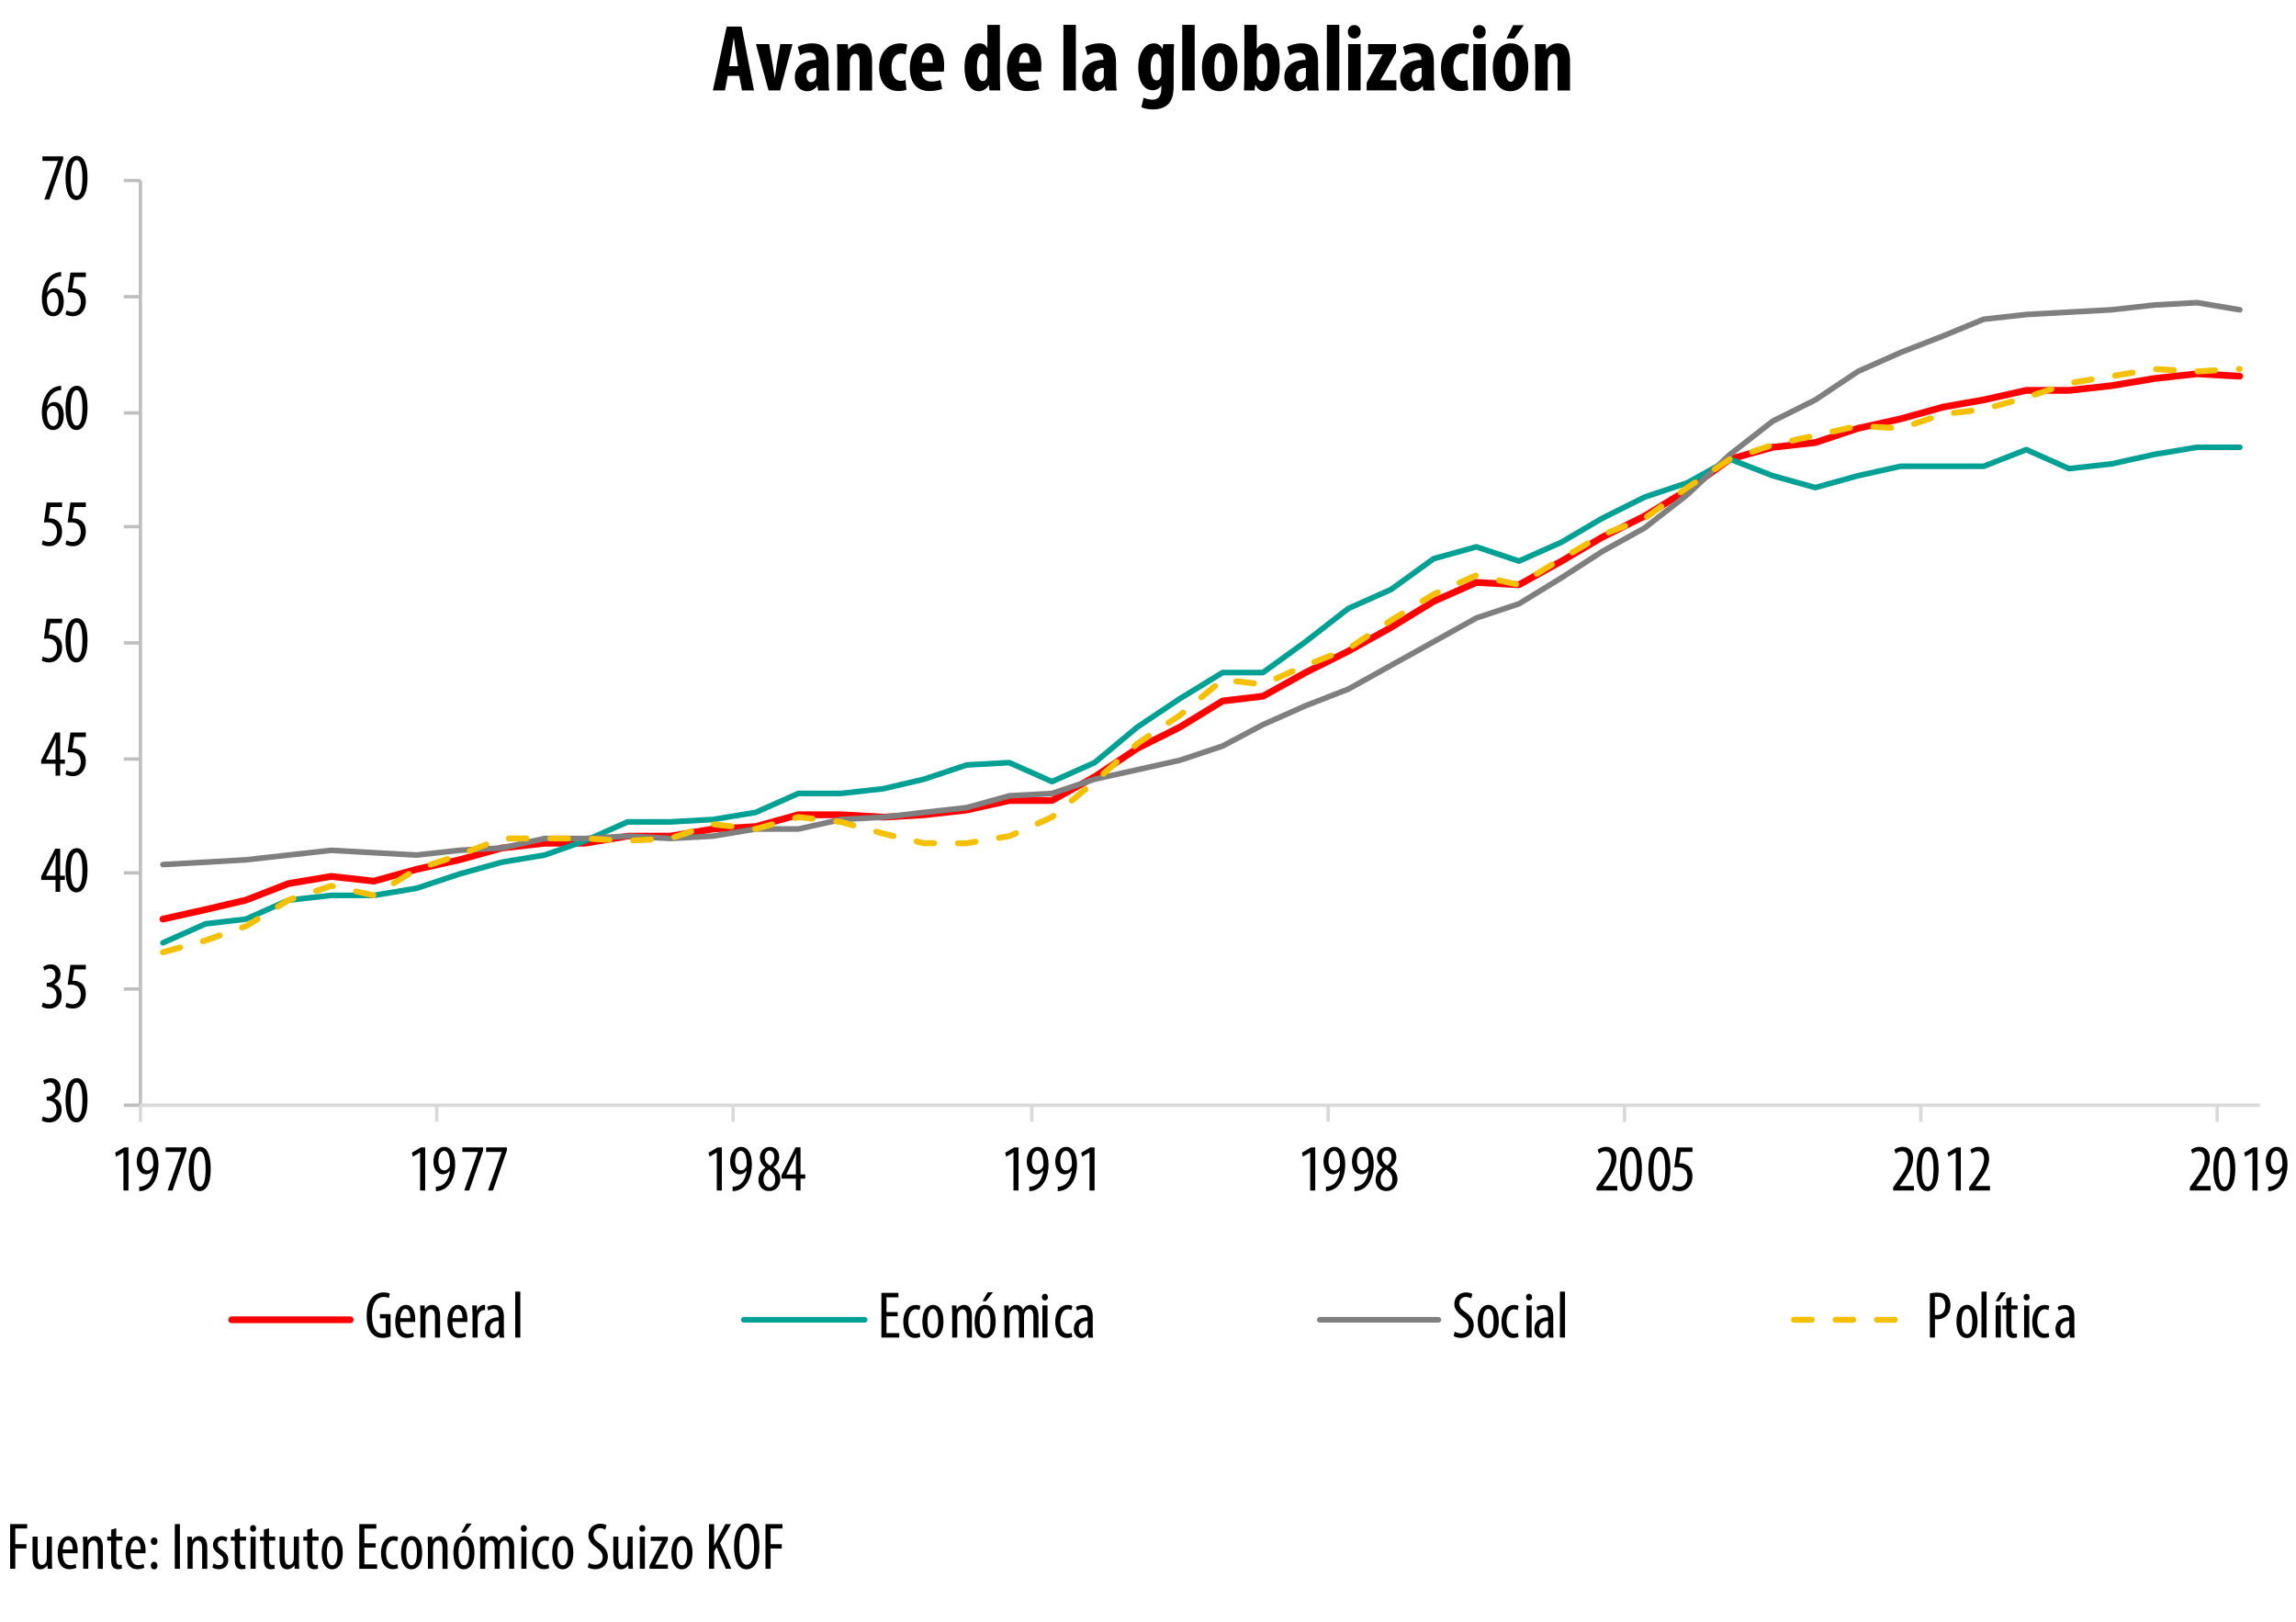 <?xml version="1.0" encoding="utf-8"?>
<!-- Generator: Adobe Illustrator 26.4.1, SVG Export Plug-In . SVG Version: 6.00 Build 0)  -->
<svg version="1.1" id="Layer_1" xmlns="http://www.w3.org/2000/svg" xmlns:xlink="http://www.w3.org/1999/xlink" x="0px" y="0px"
	 width="509.5px" height="360px" viewBox="0 0 509.5 360" style="enable-background:new 0 0 509.5 360;" xml:space="preserve">
<style type="text/css">
	
		.st0{clip-path:url(#SVGID_00000023245462749093210260000006626118335137644718_);fill:none;stroke:#BFBFBF;stroke-width:0.75;stroke-linejoin:round;stroke-miterlimit:10;}
	
		.st1{clip-path:url(#SVGID_00000060726612290447224610000013563945768842895783_);fill:none;stroke:#BFBFBF;stroke-width:0.75;stroke-linejoin:round;stroke-miterlimit:10;}
	
		.st2{clip-path:url(#SVGID_00000160179256584516048250000009303709136955491000_);fill:none;stroke:#D9D9D9;stroke-width:0.75;stroke-linejoin:round;stroke-miterlimit:10;}
	
		.st3{clip-path:url(#SVGID_00000150081790577921880330000016246484972481217450_);fill:none;stroke:#D9D9D9;stroke-width:0.75;stroke-linejoin:round;stroke-miterlimit:10;}
	
		.st4{clip-path:url(#SVGID_00000123401773172122633990000016614996652118307001_);fill:none;stroke:#FF0000;stroke-width:1.5;stroke-linecap:round;stroke-linejoin:round;stroke-miterlimit:10;}
	
		.st5{clip-path:url(#SVGID_00000044162573318068795390000012349435718041601711_);fill:none;stroke:#00A094;stroke-width:1.25;stroke-linecap:round;stroke-linejoin:round;stroke-miterlimit:10;}
	
		.st6{clip-path:url(#SVGID_00000067228985293411189180000009151597537134266268_);fill:none;stroke:#7F7F7F;stroke-width:1.25;stroke-linecap:round;stroke-linejoin:round;stroke-miterlimit:10;}
	.st7{clip-path:url(#SVGID_00000106868751086024297500000000902188776291212200_);fill:#F4C000;}
	.st8{clip-path:url(#SVGID_00000005989514398452463710000006411163711445247645_);}
	.st9{clip-path:url(#SVGID_00000142866809417896155780000007824513661614378135_);}
	.st10{clip-path:url(#SVGID_00000170259376744413647750000008378540299299147171_);}
	.st11{clip-path:url(#SVGID_00000172421838799033413280000002809659672306497967_);}
	.st12{clip-path:url(#SVGID_00000127766667614439926200000002624895004775027898_);}
	.st13{clip-path:url(#SVGID_00000057116515160418638030000004750481948434663316_);}
	.st14{clip-path:url(#SVGID_00000030465457402969806490000010077807831774022549_);}
	.st15{clip-path:url(#SVGID_00000090291872186146952040000010584165732576203154_);}
	.st16{clip-path:url(#SVGID_00000048478967266152034430000011618963742065257394_);}
	.st17{clip-path:url(#SVGID_00000060019638434102660900000011403430143526591133_);}
	.st18{clip-path:url(#SVGID_00000096023730819698306240000018242712206281181615_);}
	.st19{clip-path:url(#SVGID_00000070113117144105362950000017652286255926223031_);}
	.st20{clip-path:url(#SVGID_00000115499680637501978700000005427273356747708836_);}
	.st21{clip-path:url(#SVGID_00000173839644494397493280000006598619713299832501_);}
	.st22{clip-path:url(#SVGID_00000010301985591422946170000009221089354725286059_);}
	.st23{clip-path:url(#SVGID_00000085227310035890186350000005865971743909298578_);}
	.st24{clip-path:url(#SVGID_00000115484679130735741720000002529392727458800302_);}
	.st25{clip-path:url(#SVGID_00000084520095863893333750000013797465017949993404_);}
	
		.st26{clip-path:url(#SVGID_00000167378097124784958090000010164058909622276995_);fill:none;stroke:#FF0000;stroke-width:1.5;stroke-linecap:round;stroke-linejoin:round;stroke-miterlimit:10;}
	.st27{clip-path:url(#SVGID_00000063623348621090380430000009528771944996029607_);}
	
		.st28{clip-path:url(#SVGID_00000009556416089826478620000004610565098094175655_);fill:none;stroke:#00A094;stroke-width:1.25;stroke-linecap:round;stroke-linejoin:round;stroke-miterlimit:10;}
	.st29{clip-path:url(#SVGID_00000092425493871334524570000002461565274179186860_);}
	
		.st30{clip-path:url(#SVGID_00000067219130719821799310000009276681329906379196_);fill:none;stroke:#7F7F7F;stroke-width:1.25;stroke-linecap:round;stroke-linejoin:round;stroke-miterlimit:10;}
	.st31{clip-path:url(#SVGID_00000142156538585184784880000018091429615384338871_);}
	.st32{clip-path:url(#SVGID_00000082341550625492199000000017860686741377562762_);fill:#F4C000;}
	.st33{clip-path:url(#SVGID_00000009585172633207487010000009381715209155657093_);}
	.st34{clip-path:url(#SVGID_00000132781898487531845690000007544638358741742473_);}
</style>
<g>
	<defs>
		<rect id="SVGID_1_" x="-9.35" y="-8.33" width="525.03" height="337.74"/>
	</defs>
	<clipPath id="SVGID_00000049912266144798526460000015696187116424904871_">
		<use xlink:href="#SVGID_1_"  style="overflow:visible;"/>
	</clipPath>
	
		<line style="clip-path:url(#SVGID_00000049912266144798526460000015696187116424904871_);fill:none;stroke:#BFBFBF;stroke-width:0.75;stroke-linejoin:round;stroke-miterlimit:10;" x1="31.16" y1="245.24" x2="31.16" y2="40.06"/>
</g>
<g>
	<defs>
		<rect id="SVGID_00000007421834263725063210000007543944393340747147_" x="-9.35" y="-8.33" width="525.03" height="337.74"/>
	</defs>
	<clipPath id="SVGID_00000006707686636471576780000008165833888357092241_">
		<use xlink:href="#SVGID_00000007421834263725063210000007543944393340747147_"  style="overflow:visible;"/>
	</clipPath>
	
		<path style="clip-path:url(#SVGID_00000006707686636471576780000008165833888357092241_);fill:none;stroke:#BFBFBF;stroke-width:0.75;stroke-linejoin:round;stroke-miterlimit:10;" d="
		M27.48,40.06h3.68 M27.48,65.84h3.68 M27.48,91.62h3.68 M27.48,116.87h3.68 M27.48,142.65h3.68 M27.48,168.43h3.68 M27.48,193.68
		h3.68 M27.48,219.46h3.68 M27.48,245.24h3.68"/>
</g>
<g>
	<defs>
		<rect id="SVGID_00000139994011144514900350000002707367086426762140_" x="-9.35" y="-8.33" width="525.03" height="337.74"/>
	</defs>
	<clipPath id="SVGID_00000056397608546775449730000000353199079267372438_">
		<use xlink:href="#SVGID_00000139994011144514900350000002707367086426762140_"  style="overflow:visible;"/>
	</clipPath>
	
		<line style="clip-path:url(#SVGID_00000056397608546775449730000000353199079267372438_);fill:none;stroke:#D9D9D9;stroke-width:0.75;stroke-linejoin:round;stroke-miterlimit:10;" x1="31.16" y1="245.24" x2="501.48" y2="245.24"/>
</g>
<g>
	<defs>
		<rect id="SVGID_00000124130319280559489340000018047484897563146941_" x="-9.35" y="-8.33" width="525.03" height="337.74"/>
	</defs>
	<clipPath id="SVGID_00000088091907369260923300000008614688796233341610_">
		<use xlink:href="#SVGID_00000124130319280559489340000018047484897563146941_"  style="overflow:visible;"/>
	</clipPath>
	
		<path style="clip-path:url(#SVGID_00000088091907369260923300000008614688796233341610_);fill:none;stroke:#D9D9D9;stroke-width:0.75;stroke-linejoin:round;stroke-miterlimit:10;" d="
		M492.01,245.24v3.68 M426.25,245.24v3.68 M360.49,245.24v3.68 M294.73,245.24v3.68 M228.97,245.24v3.68 M162.68,245.24v3.68
		 M96.92,245.24v3.68 M31.16,245.24v3.68"/>
</g>
<g>
	<defs>
		<rect id="SVGID_00000134970511861758795230000017815366978282117044_" x="30.64" y="40.06" width="471.37" height="205.17"/>
	</defs>
	<clipPath id="SVGID_00000003825246562641653640000003728344200799439021_">
		<use xlink:href="#SVGID_00000134970511861758795230000017815366978282117044_"  style="overflow:visible;"/>
	</clipPath>
	
		<polyline style="clip-path:url(#SVGID_00000003825246562641653640000003728344200799439021_);fill:none;stroke:#FF0000;stroke-width:1.5;stroke-linecap:round;stroke-linejoin:round;stroke-miterlimit:10;" points="
		36.16,203.94 45.63,201.83 54.57,199.73 64.04,196.05 73.51,194.47 82.98,195.52 92.45,192.89 101.92,190.79 111.39,188.16 
		120.86,187.1 129.8,187.1 139.27,185.53 148.74,185.53 158.21,183.95 167.68,183.42 177.15,180.79 186.62,180.79 196.09,181.32 
		205.03,180.79 214.5,179.74 223.97,177.63 233.44,177.63 242.91,172.37 252.38,166.06 261.85,161.33 271.32,155.54 280.26,154.49 
		289.73,149.23 299.2,144.49 308.67,139.23 318.14,133.44 327.61,129.24 337.08,129.76 346.55,124.5 355.49,119.24 364.96,114.51 
		374.43,108.72 383.9,101.88 393.37,99.25 402.84,98.2 412.31,95.04 421.78,92.94 431.25,90.31 440.19,88.73 449.66,86.62 
		459.13,86.62 468.6,85.57 478.07,83.99 487.54,82.94 497.01,83.47 	"/>
</g>
<g>
	<defs>
		<rect id="SVGID_00000160188707861751565040000002597880550790591879_" x="30.64" y="40.06" width="471.37" height="205.17"/>
	</defs>
	<clipPath id="SVGID_00000085935852243068266030000007839988705113060482_">
		<use xlink:href="#SVGID_00000160188707861751565040000002597880550790591879_"  style="overflow:visible;"/>
	</clipPath>
	
		<polyline style="clip-path:url(#SVGID_00000085935852243068266030000007839988705113060482_);fill:none;stroke:#00A094;stroke-width:1.25;stroke-linecap:round;stroke-linejoin:round;stroke-miterlimit:10;" points="
		36.16,209.2 45.63,204.99 54.57,203.94 64.04,199.73 73.51,198.68 82.98,198.68 92.45,197.1 101.92,193.94 111.39,191.31 
		120.86,189.73 129.8,186.58 139.27,182.37 148.74,182.37 158.21,181.84 167.68,180.27 177.15,176.06 186.62,176.06 196.09,175 
		205.03,172.9 214.5,169.74 223.97,169.22 233.44,173.43 242.91,169.22 252.38,161.33 261.85,155.01 271.32,149.23 280.26,149.23 
		289.73,142.39 299.2,135.02 308.67,130.81 318.14,123.97 327.61,121.34 337.08,124.5 346.55,120.29 355.49,115.03 364.96,110.3 
		374.43,107.14 383.9,101.88 393.37,105.56 402.84,108.19 412.31,105.56 421.78,103.46 431.25,103.46 440.19,103.46 449.66,99.77 
		459.13,103.98 468.6,102.93 478.07,100.83 487.54,99.25 497.01,99.25 	"/>
</g>
<g>
	<defs>
		<rect id="SVGID_00000179611836760439374520000016378335755985179271_" x="30.64" y="40.06" width="471.37" height="205.17"/>
	</defs>
	<clipPath id="SVGID_00000050622491399482146020000014546138599331810475_">
		<use xlink:href="#SVGID_00000179611836760439374520000016378335755985179271_"  style="overflow:visible;"/>
	</clipPath>
	
		<polyline style="clip-path:url(#SVGID_00000050622491399482146020000014546138599331810475_);fill:none;stroke:#7F7F7F;stroke-width:1.25;stroke-linecap:round;stroke-linejoin:round;stroke-miterlimit:10;" points="
		36.16,191.84 45.63,191.31 54.57,190.79 64.04,189.73 73.51,188.68 82.98,189.21 92.45,189.73 101.92,188.68 111.39,188.16 
		120.86,186.05 129.8,186.05 139.27,185.53 148.74,186.05 158.21,185.53 167.68,183.95 177.15,183.95 186.62,181.84 196.09,181.32 
		205.03,180.27 214.5,179.21 223.97,176.58 233.44,176.06 242.91,172.9 252.38,170.8 261.85,168.69 271.32,165.53 280.26,160.8 
		289.73,156.59 299.2,152.91 308.67,147.65 318.14,142.39 327.61,137.13 337.08,133.97 346.55,128.18 355.49,122.4 364.96,117.14 
		374.43,109.77 383.9,100.83 393.37,93.46 402.84,88.73 412.31,82.41 421.78,78.21 431.25,74.52 440.19,70.84 449.66,69.79 
		459.13,69.26 468.6,68.74 478.07,67.68 487.54,67.16 497.01,68.74 	"/>
</g>
<g>
	<defs>
		<rect id="SVGID_00000176729146424757678820000013314071943266357933_" x="30.64" y="40.06" width="471.37" height="205.17"/>
	</defs>
	<clipPath id="SVGID_00000071529623232647487080000007937863969961509765_">
		<use xlink:href="#SVGID_00000176729146424757678820000013314071943266357933_"  style="overflow:visible;"/>
	</clipPath>
	<path style="clip-path:url(#SVGID_00000071529623232647487080000007937863969961509765_);fill:#F4C000;" d="M496.79,81.24
		l0.18-0.01c0.36-0.02,0.67,0.26,0.69,0.62c0.02,0.36-0.26,0.67-0.62,0.69l-0.18,0.01c-0.36,0.02-0.67-0.26-0.69-0.62
		C496.15,81.57,496.43,81.26,496.79,81.24z M487.6,81.75l3.94-0.22c0.36-0.02,0.67,0.26,0.69,0.62c0.02,0.36-0.26,0.67-0.62,0.69
		l-3.94,0.22c-0.36,0.02-0.67-0.26-0.69-0.62C486.96,82.08,487.23,81.77,487.6,81.75z M478.48,81.25l3.94,0.22
		c0.36,0.02,0.64,0.33,0.62,0.69c-0.02,0.36-0.33,0.64-0.69,0.62l-3.94-0.22c-0.36-0.02-0.64-0.33-0.62-0.69
		C477.81,81.51,478.12,81.23,478.48,81.25z M469.25,82.69l3.89-0.65c0.36-0.06,0.7,0.18,0.76,0.54c0.06,0.36-0.18,0.7-0.54,0.76
		l-3.89,0.65c-0.36,0.06-0.7-0.18-0.76-0.54C468.65,83.09,468.89,82.75,469.25,82.69z M460.17,84.2l3.89-0.65
		c0.36-0.06,0.7,0.18,0.76,0.54c0.06,0.36-0.18,0.7-0.54,0.76l-3.89,0.65c-0.36,0.06-0.7-0.18-0.76-0.54
		C459.57,84.6,459.81,84.26,460.17,84.2z M451.29,86.96l3.74-1.25c0.34-0.11,0.72,0.07,0.83,0.42c0.11,0.34-0.07,0.72-0.42,0.83
		l-3.74,1.25c-0.34,0.11-0.72-0.07-0.83-0.42C450.76,87.45,450.94,87.08,451.29,86.96z M442.48,89.51l3.8-1.06
		c0.35-0.1,0.71,0.11,0.81,0.46c0.1,0.35-0.11,0.71-0.46,0.81l-3.8,1.06c-0.35,0.1-0.71-0.11-0.81-0.46
		C441.92,89.97,442.13,89.61,442.48,89.51z M433.51,90.96l3.92-0.46c0.36-0.04,0.69,0.22,0.73,0.58c0.04,0.36-0.22,0.69-0.58,0.73
		l-3.92,0.46c-0.36,0.04-0.69-0.22-0.73-0.58C432.89,91.32,433.15,91,433.51,90.96z M424.54,93.43l3.74-1.25
		c0.34-0.11,0.72,0.07,0.83,0.42c0.11,0.34-0.07,0.72-0.42,0.83l-3.74,1.25c-0.34,0.11-0.72-0.07-0.83-0.42
		C424.01,93.91,424.2,93.54,424.54,93.43z M415.75,94.05l3.94,0.22c0.36,0.02,0.64,0.33,0.62,0.69c-0.02,0.36-0.33,0.64-0.69,0.62
		l-3.94-0.22c-0.36-0.02-0.64-0.33-0.62-0.69C415.08,94.3,415.39,94.03,415.75,94.05z M406.51,95.13l3.85-0.86
		c0.35-0.08,0.71,0.14,0.78,0.5c0.08,0.35-0.14,0.71-0.5,0.78l-3.85,0.86c-0.35,0.08-0.71-0.14-0.78-0.5
		C405.93,95.56,406.15,95.21,406.51,95.13z M397.52,97.13l3.85-0.86c0.35-0.08,0.71,0.14,0.78,0.5c0.08,0.35-0.14,0.71-0.5,0.78
		l-3.85,0.86c-0.35,0.08-0.71-0.14-0.78-0.5C396.94,97.56,397.17,97.21,397.52,97.13z M388.6,99.62l3.74-1.25
		c0.34-0.11,0.72,0.07,0.83,0.42c0.11,0.34-0.07,0.72-0.42,0.83l-3.74,1.25c-0.34,0.11-0.72-0.07-0.83-0.42
		C388.07,100.11,388.26,99.73,388.6,99.62z M380.18,103.57l3.28-2.19c0.3-0.2,0.71-0.12,0.91,0.18c0.2,0.3,0.12,0.71-0.18,0.91
		l-3.28,2.19c-0.3,0.2-0.71,0.12-0.91-0.18C379.8,104.18,379.88,103.77,380.18,103.57z M372.54,108.75l1.51-1.09l1.76-1.17
		c0.3-0.2,0.71-0.12,0.91,0.18c0.2,0.3,0.12,0.71-0.18,0.91l-1.72,1.14l-1.51,1.09c-0.29,0.21-0.71,0.15-0.92-0.15
		C372.18,109.37,372.24,108.96,372.54,108.75z M365.07,114.14l3.2-2.31c0.29-0.21,0.71-0.15,0.92,0.15
		c0.21,0.29,0.15,0.71-0.15,0.92l-3.2,2.31c-0.29,0.21-0.71,0.15-0.92-0.15C364.71,114.76,364.78,114.35,365.07,114.14z
		 M356.72,117.53l3.68-1.43c0.34-0.13,0.72,0.04,0.85,0.37c0.13,0.34-0.04,0.72-0.37,0.85l-3.68,1.43
		c-0.34,0.13-0.72-0.04-0.85-0.37C356.21,118.04,356.38,117.66,356.72,117.53z M348.58,122.02l3.4-2c0.31-0.18,0.72-0.08,0.9,0.23
		c0.18,0.31,0.08,0.72-0.23,0.9l-3.4,2c-0.31,0.18-0.72,0.08-0.9-0.23C348.16,122.61,348.26,122.2,348.58,122.02z M340.69,126.78
		l3.37-2.06c0.31-0.19,0.71-0.09,0.9,0.22c0.19,0.31,0.09,0.71-0.22,0.9l-3.37,2.06c-0.31,0.19-0.71,0.09-0.9-0.22
		C340.28,127.38,340.38,126.97,340.69,126.78z M332.75,128.13l3.85,0.86c0.35,0.08,0.58,0.43,0.5,0.78
		c-0.08,0.35-0.43,0.58-0.78,0.5l-3.85-0.86c-0.35-0.08-0.58-0.43-0.5-0.78C332.05,128.27,332.4,128.05,332.75,128.13z
		 M323.61,128.71l3.61-1.6c0.33-0.15,0.72,0,0.87,0.33c0.15,0.33,0,0.72-0.33,0.87l-3.61,1.6c-0.33,0.15-0.72,0-0.87-0.33
		C323.13,129.25,323.28,128.86,323.61,128.71z M315.3,132.83l2.49-1.52l1.01-0.45c0.33-0.15,0.72,0,0.87,0.33
		c0.15,0.33,0,0.72-0.33,0.87l-0.86,0.38l-2.49,1.52c-0.31,0.19-0.71,0.09-0.9-0.22C314.89,133.42,314.99,133.02,315.3,132.83z
		 M307.44,137.68l0.86-0.57l2.51-1.53c0.31-0.19,0.71-0.09,0.9,0.22c0.19,0.31,0.09,0.71-0.22,0.9l-2.46,1.51l-0.86,0.57
		c-0.3,0.2-0.71,0.12-0.91-0.18C307.06,138.29,307.14,137.88,307.44,137.68z M299.78,142.79l3.28-2.19c0.3-0.2,0.71-0.12,0.91,0.18
		c0.2,0.3,0.12,0.71-0.18,0.91l-3.28,2.19c-0.3,0.2-0.71,0.12-0.91-0.18C299.4,143.39,299.48,142.99,299.78,142.79z M291.44,146.28
		l3.68-1.43c0.34-0.13,0.72,0.04,0.85,0.37c0.13,0.34-0.04,0.72-0.37,0.85l-3.68,1.43c-0.34,0.13-0.72-0.04-0.85-0.37
		C290.94,146.79,291.11,146.41,291.44,146.28z M282.96,149.94l3.61-1.6c0.33-0.15,0.72,0,0.87,0.33c0.15,0.33,0,0.72-0.33,0.87
		l-3.61,1.6c-0.33,0.15-0.72,0-0.87-0.33C282.48,150.47,282.63,150.08,282.96,149.94z M274.42,150.51l3.92,0.46
		c0.36,0.04,0.62,0.37,0.58,0.73c-0.04,0.36-0.37,0.62-0.73,0.58l-3.92-0.46c-0.36-0.04-0.62-0.37-0.58-0.73
		C273.74,150.72,274.06,150.47,274.42,150.51z M266.17,154.24l3.03-2.53c0.28-0.23,0.69-0.19,0.93,0.08
		c0.23,0.28,0.19,0.69-0.08,0.93l-3.03,2.53c-0.28,0.23-0.69,0.19-0.93-0.08C265.85,154.89,265.89,154.47,266.17,154.24z
		 M258.96,159.83l2.53-1.68l0.64-0.54c0.28-0.23,0.69-0.19,0.93,0.08c0.23,0.28,0.19,0.69-0.08,0.93l-0.76,0.62l-2.53,1.68
		c-0.3,0.2-0.71,0.12-0.91-0.18C258.57,160.44,258.65,160.03,258.96,159.83z M251.3,165.09l0.64-0.57l2.64-1.77
		c0.3-0.2,0.71-0.12,0.91,0.18c0.2,0.3,0.12,0.71-0.18,0.91l-2.49,1.66l-0.64,0.57c-0.27,0.24-0.69,0.22-0.93-0.05
		C251,165.75,251.03,165.33,251.3,165.09z M244.42,171.21l2.95-2.62c0.27-0.24,0.69-0.22,0.93,0.05c0.24,0.27,0.22,0.69-0.05,0.93
		l-2.95,2.62c-0.27,0.24-0.69,0.22-0.93-0.05C244.12,171.86,244.15,171.45,244.42,171.21z M237.41,177.15l3.03-2.53
		c0.28-0.23,0.69-0.19,0.93,0.08c0.23,0.28,0.19,0.69-0.08,0.93l-3.03,2.53c-0.28,0.23-0.69,0.19-0.93-0.08
		C237.1,177.8,237.13,177.38,237.41,177.15z M229.99,182.13l3.18-1.42l-0.15,0.1l0.35-0.3c0.28-0.23,0.69-0.19,0.93,0.08
		c0.23,0.28,0.19,0.69-0.08,0.93l-0.35,0.3c-0.05,0.04-0.1,0.07-0.15,0.1l-3.18,1.42c-0.33,0.15-0.72,0-0.87-0.33
		C229.51,182.67,229.66,182.28,229.99,182.13z M221.57,185.26l2.3-0.38l-0.16,0.05l1.48-0.66c0.33-0.15,0.72,0,0.87,0.33
		c0.15,0.33,0,0.72-0.33,0.87l-1.48,0.66c-0.05,0.02-0.1,0.04-0.16,0.05l-2.3,0.38c-0.36,0.06-0.7-0.18-0.76-0.54
		C220.96,185.66,221.21,185.32,221.57,185.26z M212.57,186.45h1.93l-0.11,0.01l1.98-0.33c0.36-0.06,0.7,0.18,0.76,0.54
		c0.06,0.36-0.18,0.7-0.54,0.76l-1.98,0.33c-0.04,0.01-0.07,0.01-0.11,0.01h-1.93c-0.36,0-0.66-0.29-0.66-0.66
		S212.2,186.45,212.57,186.45z M203.55,186.08l1.63,0.38l-0.15-0.02h2.27c0.36,0,0.66,0.29,0.66,0.66s-0.29,0.66-0.66,0.66h-2.27
		c-0.05,0-0.1-0.01-0.15-0.02l-1.63-0.38c-0.35-0.08-0.57-0.44-0.49-0.79C202.85,186.22,203.2,186,203.55,186.08z M194.63,183.91
		l1.63,0.45l2.17,0.51c0.35,0.08,0.57,0.44,0.49,0.79c-0.08,0.35-0.44,0.57-0.79,0.49l-2.22-0.52l-1.63-0.45
		c-0.35-0.1-0.55-0.46-0.46-0.81C193.92,184.02,194.28,183.82,194.63,183.91z M185.63,181.6l1.06,0.12c0.03,0,0.07,0.01,0.1,0.02
		l2.77,0.77c0.35,0.1,0.55,0.46,0.46,0.81c-0.1,0.35-0.46,0.55-0.81,0.46l-2.77-0.77l0.1,0.02l-1.06-0.12
		c-0.36-0.04-0.62-0.37-0.58-0.73C184.94,181.82,185.27,181.56,185.63,181.6z M176.25,180.88l0.72-0.2
		c0.08-0.02,0.17-0.03,0.25-0.02l3.18,0.35c0.36,0.04,0.62,0.37,0.58,0.73c-0.04,0.36-0.37,0.62-0.73,0.58l-3.18-0.35l0.25-0.02
		l-0.72,0.2c-0.35,0.1-0.71-0.11-0.81-0.46C175.7,181.34,175.9,180.98,176.25,180.88z M167.63,183.28l0.12,0.01l-0.25,0.02
		l3.68-1.02c0.35-0.1,0.71,0.11,0.81,0.46c0.1,0.35-0.11,0.71-0.46,0.81l-3.68,1.02c-0.08,0.02-0.17,0.03-0.25,0.02l-0.12-0.01
		c-0.36-0.04-0.62-0.37-0.58-0.73S167.27,183.24,167.63,183.28z M158.48,182.26l3.92,0.44c0.36,0.04,0.62,0.37,0.58,0.73
		c-0.04,0.36-0.37,0.62-0.73,0.58l-3.92-0.44c-0.36-0.04-0.62-0.37-0.58-0.73C157.79,182.48,158.12,182.22,158.48,182.26z
		 M149.45,185.12l3.74-1.25c0.34-0.11,0.72,0.07,0.83,0.42c0.11,0.34-0.07,0.72-0.42,0.83l-3.74,1.25
		c-0.34,0.11-0.72-0.07-0.83-0.42C148.92,185.61,149.11,185.24,149.45,185.12z M140.48,185.85l3.94-0.22
		c0.36-0.02,0.67,0.26,0.69,0.62c0.02,0.36-0.26,0.67-0.62,0.69l-3.94,0.22c-0.36,0.02-0.67-0.26-0.69-0.62
		C139.84,186.18,140.12,185.87,140.48,185.85z M131.36,185.48l3.94,0.22c0.36,0.02,0.64,0.33,0.62,0.69
		c-0.02,0.36-0.33,0.64-0.69,0.62l-3.94-0.22c-0.36-0.02-0.64-0.33-0.62-0.69C130.69,185.74,131,185.46,131.36,185.48z
		 M122.12,185.39h3.95c0.36,0,0.66,0.29,0.66,0.66c0,0.36-0.29,0.66-0.66,0.66h-3.95c-0.36,0-0.66-0.29-0.66-0.66
		C121.46,185.69,121.76,185.39,122.12,185.39z M112.91,185.39h3.95c0.36,0,0.66,0.29,0.66,0.66c0,0.36-0.29,0.66-0.66,0.66h-3.95
		c-0.36,0-0.66-0.29-0.66-0.66C112.26,185.69,112.55,185.39,112.91,185.39z M103.99,188.22l3.68-1.43c0.34-0.13,0.72,0.04,0.85,0.37
		s-0.04,0.72-0.37,0.85l-3.68,1.43c-0.34,0.13-0.72-0.04-0.85-0.37S103.65,188.35,103.99,188.22z M95.33,191.24l3.74-1.25
		c0.34-0.11,0.72,0.07,0.83,0.42c0.11,0.34-0.07,0.72-0.42,0.83l-3.74,1.25c-0.34,0.11-0.72-0.07-0.83-0.42
		C94.8,191.73,94.99,191.35,95.33,191.24z M87.03,195.43l3.37-2.06c0.31-0.19,0.71-0.09,0.9,0.22c0.19,0.31,0.09,0.71-0.22,0.9
		l-3.37,2.06c-0.31,0.19-0.71,0.09-0.9-0.22C86.62,196.03,86.72,195.62,87.03,195.43z M79.16,197.16l3.85,0.86
		c0.35,0.08,0.58,0.43,0.5,0.78c-0.08,0.35-0.43,0.58-0.78,0.5l-3.85-0.86c-0.35-0.08-0.58-0.43-0.5-0.78
		C78.45,197.3,78.81,197.08,79.16,197.16z M69.92,197.08l3.38-1.13c0.11-0.04,0.23-0.04,0.35-0.02l0.37,0.08
		c0.35,0.08,0.58,0.43,0.5,0.78c-0.08,0.35-0.43,0.58-0.78,0.5l-0.37-0.08l0.35-0.02l-3.38,1.13c-0.34,0.11-0.72-0.07-0.83-0.42
		C69.39,197.56,69.58,197.19,69.92,197.08z M61.32,200.62l2.38-1.46c0.04-0.03,0.09-0.05,0.13-0.06l1.1-0.37
		c0.34-0.11,0.72,0.07,0.83,0.42c0.11,0.34-0.07,0.72-0.42,0.83l-1.1,0.37l0.13-0.06L62,201.75c-0.31,0.19-0.71,0.09-0.9-0.22
		C60.91,201.22,61.01,200.81,61.32,200.62z M53.51,205.2l0.85-0.3l-0.12,0.06l2.6-1.59c0.31-0.19,0.71-0.09,0.9,0.22
		c0.19,0.31,0.09,0.71-0.22,0.9l-2.6,1.59c-0.04,0.02-0.08,0.04-0.12,0.06l-0.85,0.3c-0.34,0.12-0.72-0.06-0.84-0.4
		C52.98,205.69,53.16,205.32,53.51,205.2z M44.85,208.21l0.6-0.17l3.09-1.09c0.34-0.12,0.72,0.06,0.84,0.4s-0.06,0.72-0.4,0.84
		l-3.18,1.12l-0.6,0.17c-0.35,0.1-0.71-0.11-0.81-0.46C44.3,208.67,44.5,208.3,44.85,208.21z M35.98,210.67l3.8-1.06
		c0.35-0.1,0.71,0.11,0.81,0.46c0.1,0.35-0.11,0.71-0.46,0.81l-3.8,1.06c-0.35,0.1-0.71-0.11-0.81-0.46
		C35.43,211.13,35.63,210.77,35.98,210.67z"/>
</g>
<g>
	<defs>
		<rect id="SVGID_00000004520967959362685970000008730687292406824892_" x="-9.35" y="-8.33" width="525.03" height="337.74"/>
	</defs>
	<clipPath id="SVGID_00000069363382849111670790000018321445276349679016_">
		<use xlink:href="#SVGID_00000004520967959362685970000008730687292406824892_"  style="overflow:visible;"/>
	</clipPath>
	<g style="clip-path:url(#SVGID_00000069363382849111670790000018321445276349679016_);">
		<path d="M9.53,247.7c0.29,0.18,0.81,0.4,1.38,0.4c0.99,0,1.65-0.72,1.65-1.92c0-1.25-0.78-1.97-1.93-1.97h-0.27v-0.85h0.22
			c0.68-0.01,1.72-0.53,1.72-1.71c0-0.96-0.52-1.47-1.27-1.47c-0.47,0-0.88,0.24-1.19,0.46l-0.25-0.85c0.35-0.28,1-0.54,1.72-0.54
			c1.35,0,2.12,0.97,2.12,2.21c0,0.96-0.5,1.8-1.43,2.24v0.03c0.85,0.24,1.68,1,1.68,2.5c0,1.56-1,2.83-2.74,2.83
			c-0.62,0-1.3-0.18-1.68-0.44L9.53,247.7z"/>
		<path d="M19.42,244.12c0,3.49-1.1,4.92-2.49,4.92c-1.49,0-2.39-1.77-2.39-4.89c0-3.22,0.96-4.92,2.52-4.92
			C18.61,239.23,19.42,241.07,19.42,244.12z M15.68,244.13c0,2.31,0.4,3.93,1.34,3.93c0.9,0,1.27-1.63,1.27-3.93
			c0-2.24-0.37-3.93-1.28-3.93C16.09,240.2,15.68,241.83,15.68,244.13z"/>
	</g>
</g>
<g>
	<defs>
		<rect id="SVGID_00000030453718561412119780000014929701054353596603_" x="-9.35" y="-8.33" width="525.03" height="337.74"/>
	</defs>
	<clipPath id="SVGID_00000103970625872982648930000012550057349882959000_">
		<use xlink:href="#SVGID_00000030453718561412119780000014929701054353596603_"  style="overflow:visible;"/>
	</clipPath>
	<g style="clip-path:url(#SVGID_00000103970625872982648930000012550057349882959000_);">
		<path d="M9.53,222.44c0.29,0.18,0.81,0.4,1.38,0.4c0.99,0,1.65-0.72,1.65-1.92c0-1.25-0.78-1.97-1.93-1.97h-0.27v-0.85h0.22
			c0.68-0.01,1.72-0.53,1.72-1.71c0-0.96-0.52-1.47-1.27-1.47c-0.47,0-0.88,0.24-1.19,0.46l-0.25-0.85c0.35-0.28,1-0.54,1.72-0.54
			c1.35,0,2.12,0.97,2.12,2.21c0,0.96-0.5,1.8-1.43,2.24v0.03c0.85,0.24,1.68,1,1.68,2.5c0,1.56-1,2.83-2.74,2.83
			c-0.62,0-1.3-0.18-1.68-0.44L9.53,222.44z"/>
		<path d="M19.05,215.1h-2.58l-0.4,2.55c0.12-0.03,0.22-0.03,0.35-0.03c0.52,0,1.31,0.22,1.83,0.72c0.5,0.5,0.8,1.21,0.8,2.18
			c0,1.9-1.19,3.27-2.9,3.27c-0.57,0-1.24-0.16-1.62-0.41l0.25-0.91c0.29,0.18,0.81,0.38,1.34,0.38c0.97,0,1.81-0.75,1.81-2.21
			c0-1.52-0.93-2.15-2.16-2.15c-0.35,0-0.57,0.01-0.75,0.04l0.6-4.43h3.43V215.1z"/>
	</g>
</g>
<g>
	<defs>
		<rect id="SVGID_00000047762686229113782140000014870053554349934222_" x="-9.35" y="-8.33" width="525.03" height="337.74"/>
	</defs>
	<clipPath id="SVGID_00000161624959751530546170000016687443454962087555_">
		<use xlink:href="#SVGID_00000047762686229113782140000014870053554349934222_"  style="overflow:visible;"/>
	</clipPath>
	<g style="clip-path:url(#SVGID_00000161624959751530546170000016687443454962087555_);">
		<path d="M12.32,197.89v-2.64H9.14v-0.77l3.11-6.17h1.1v6.01h1.05v0.93h-1.05v2.64H12.32z M12.32,194.33v-2.71
			c0-0.66,0.04-1.25,0.09-1.88h-0.06c-0.32,0.77-0.53,1.22-0.81,1.81l-1.33,2.75v0.03H12.32z"/>
		<path d="M19.42,193.09c0,3.49-1.1,4.92-2.49,4.92c-1.49,0-2.39-1.77-2.39-4.89c0-3.22,0.96-4.92,2.52-4.92
			C18.61,188.2,19.42,190.04,19.42,193.09z M15.68,193.1c0,2.31,0.4,3.93,1.34,3.93c0.9,0,1.27-1.63,1.27-3.93
			c0-2.24-0.37-3.93-1.28-3.93C16.09,189.17,15.68,190.81,15.68,193.1z"/>
	</g>
</g>
<g>
	<defs>
		<rect id="SVGID_00000052064749895111834510000010983196969460043149_" x="-9.35" y="-8.33" width="525.03" height="337.74"/>
	</defs>
	<clipPath id="SVGID_00000112618423472075333090000009489053544287692689_">
		<use xlink:href="#SVGID_00000052064749895111834510000010983196969460043149_"  style="overflow:visible;"/>
	</clipPath>
	<g style="clip-path:url(#SVGID_00000112618423472075333090000009489053544287692689_);">
		<path d="M12.32,172.11v-2.64H9.14v-0.77l3.11-6.17h1.1v6.01h1.05v0.93h-1.05v2.64H12.32z M12.32,168.55v-2.71
			c0-0.66,0.04-1.25,0.09-1.88h-0.06c-0.32,0.77-0.53,1.22-0.81,1.81l-1.33,2.75v0.03H12.32z"/>
		<path d="M19.05,163.54h-2.58l-0.4,2.55c0.12-0.03,0.22-0.03,0.35-0.03c0.52,0,1.31,0.22,1.83,0.72c0.5,0.5,0.8,1.21,0.8,2.18
			c0,1.9-1.19,3.27-2.9,3.27c-0.57,0-1.24-0.16-1.62-0.41l0.25-0.91c0.29,0.18,0.81,0.38,1.34,0.38c0.97,0,1.81-0.75,1.81-2.21
			c0-1.52-0.93-2.15-2.16-2.15c-0.35,0-0.57,0.02-0.75,0.04l0.6-4.43h3.43V163.54z"/>
	</g>
</g>
<g>
	<defs>
		<rect id="SVGID_00000136369736722095431920000017552924377008898228_" x="-9.35" y="-8.33" width="525.03" height="337.74"/>
	</defs>
	<clipPath id="SVGID_00000081609976982638832010000007673261495292616623_">
		<use xlink:href="#SVGID_00000136369736722095431920000017552924377008898228_"  style="overflow:visible;"/>
	</clipPath>
	<g style="clip-path:url(#SVGID_00000081609976982638832010000007673261495292616623_);">
		<path d="M13.77,138.29H11.2l-0.4,2.55c0.12-0.03,0.22-0.03,0.35-0.03c0.52,0,1.31,0.22,1.83,0.72c0.5,0.5,0.8,1.21,0.8,2.18
			c0,1.9-1.19,3.27-2.9,3.27c-0.57,0-1.24-0.16-1.62-0.41l0.25-0.91c0.29,0.18,0.81,0.38,1.34,0.38c0.97,0,1.81-0.75,1.81-2.21
			c0-1.52-0.93-2.15-2.16-2.15c-0.35,0-0.57,0.02-0.75,0.04l0.6-4.43h3.43V138.29z"/>
		<path d="M19.42,142.06c0,3.49-1.1,4.92-2.49,4.92c-1.49,0-2.39-1.77-2.39-4.89c0-3.22,0.96-4.92,2.52-4.92
			C18.61,137.17,19.42,139.01,19.42,142.06z M15.68,142.07c0,2.31,0.4,3.93,1.34,3.93c0.9,0,1.27-1.63,1.27-3.93
			c0-2.24-0.37-3.93-1.28-3.93C16.09,138.14,15.68,139.78,15.68,142.07z"/>
	</g>
</g>
<g>
	<defs>
		<rect id="SVGID_00000178195985655477175050000018071851620405374123_" x="-9.35" y="-8.33" width="525.03" height="337.74"/>
	</defs>
	<clipPath id="SVGID_00000157281511083296177010000013466140118161887898_">
		<use xlink:href="#SVGID_00000178195985655477175050000018071851620405374123_"  style="overflow:visible;"/>
	</clipPath>
	<g style="clip-path:url(#SVGID_00000157281511083296177010000013466140118161887898_);">
		<path d="M13.77,112.51H11.2l-0.4,2.55c0.12-0.03,0.22-0.03,0.35-0.03c0.52,0,1.31,0.22,1.83,0.72c0.5,0.5,0.8,1.21,0.8,2.18
			c0,1.9-1.19,3.27-2.9,3.27c-0.57,0-1.24-0.16-1.62-0.41l0.25-0.91c0.29,0.18,0.81,0.38,1.34,0.38c0.97,0,1.81-0.75,1.81-2.21
			c0-1.52-0.93-2.15-2.16-2.15c-0.35,0-0.57,0.02-0.75,0.04l0.6-4.43h3.43V112.51z"/>
		<path d="M19.05,112.51h-2.58l-0.4,2.55c0.12-0.03,0.22-0.03,0.35-0.03c0.52,0,1.31,0.22,1.83,0.72c0.5,0.5,0.8,1.21,0.8,2.18
			c0,1.9-1.19,3.27-2.9,3.27c-0.57,0-1.24-0.16-1.62-0.41l0.25-0.91c0.29,0.18,0.81,0.38,1.34,0.38c0.97,0,1.81-0.75,1.81-2.21
			c0-1.52-0.93-2.15-2.16-2.15c-0.35,0-0.57,0.02-0.75,0.04l0.6-4.43h3.43V112.51z"/>
	</g>
</g>
<g>
	<defs>
		<rect id="SVGID_00000165212522151618505270000004543799183383132834_" x="-9.35" y="-8.33" width="525.03" height="337.74"/>
	</defs>
	<clipPath id="SVGID_00000174567837342390364640000005132653828047978403_">
		<use xlink:href="#SVGID_00000165212522151618505270000004543799183383132834_"  style="overflow:visible;"/>
	</clipPath>
	<g style="clip-path:url(#SVGID_00000174567837342390364640000005132653828047978403_);">
		<path d="M13.57,86.57c-0.19,0.01-0.4,0.04-0.68,0.1c-1.59,0.38-2.22,1.97-2.46,3.45h0.04c0.37-0.54,0.9-0.91,1.62-0.91
			c1.22,0,2.06,1.12,2.06,2.94c0,1.81-0.82,3.27-2.36,3.27c-1.66,0-2.5-1.69-2.5-3.89c0-1.86,0.49-3.3,1.24-4.31
			c0.57-0.81,1.49-1.34,2.31-1.52c0.31-0.06,0.56-0.07,0.72-0.09V86.57z M13.02,92.24c0-1.44-0.5-2.17-1.28-2.17
			c-0.47,0-0.96,0.32-1.24,1.03c-0.04,0.1-0.09,0.29-0.09,0.57c0.01,1.96,0.62,2.86,1.38,2.86C12.45,94.54,13.02,93.9,13.02,92.24z"
			/>
		<path d="M19.42,90.5c0,3.49-1.1,4.92-2.49,4.92c-1.49,0-2.39-1.77-2.39-4.89c0-3.22,0.96-4.92,2.52-4.92
			C18.61,85.61,19.42,87.45,19.42,90.5z M15.68,90.52c0,2.31,0.4,3.93,1.34,3.93c0.9,0,1.27-1.63,1.27-3.93
			c0-2.24-0.37-3.93-1.28-3.93C16.09,86.59,15.68,88.22,15.68,90.52z"/>
	</g>
</g>
<g>
	<defs>
		<rect id="SVGID_00000112622734752820962980000017923078794075260556_" x="-9.35" y="-8.33" width="525.03" height="337.74"/>
	</defs>
	<clipPath id="SVGID_00000172414598446395231260000009596830531916820145_">
		<use xlink:href="#SVGID_00000112622734752820962980000017923078794075260556_"  style="overflow:visible;"/>
	</clipPath>
	<g style="clip-path:url(#SVGID_00000172414598446395231260000009596830531916820145_);">
		<path d="M13.57,61.32c-0.19,0.01-0.4,0.04-0.68,0.1c-1.59,0.38-2.22,1.97-2.46,3.45h0.04c0.37-0.54,0.9-0.91,1.62-0.91
			c1.22,0,2.06,1.12,2.06,2.94c0,1.81-0.82,3.27-2.36,3.27c-1.66,0-2.5-1.69-2.5-3.89c0-1.86,0.49-3.3,1.24-4.31
			c0.57-0.81,1.49-1.34,2.31-1.52c0.31-0.06,0.56-0.07,0.72-0.09V61.32z M13.02,66.99c0-1.44-0.5-2.17-1.28-2.17
			c-0.47,0-0.96,0.32-1.24,1.03c-0.04,0.1-0.09,0.29-0.09,0.57c0.01,1.96,0.62,2.86,1.38,2.86C12.45,69.29,13.02,68.65,13.02,66.99z
			"/>
		<path d="M19.05,61.48h-2.58l-0.4,2.55C16.19,64,16.29,64,16.43,64c0.52,0,1.31,0.22,1.83,0.72c0.5,0.5,0.8,1.21,0.8,2.18
			c0,1.9-1.19,3.27-2.9,3.27c-0.57,0-1.24-0.16-1.62-0.41l0.25-0.91c0.29,0.18,0.81,0.38,1.34,0.38c0.97,0,1.81-0.75,1.81-2.21
			c0-1.52-0.93-2.15-2.16-2.15c-0.35,0-0.57,0.01-0.75,0.04l0.6-4.43h3.43V61.48z"/>
	</g>
</g>
<g>
	<defs>
		<rect id="SVGID_00000076562090179718222440000015674242212526323357_" x="-9.35" y="-8.33" width="525.03" height="337.74"/>
	</defs>
	<clipPath id="SVGID_00000081632545750545366020000013099939689829447604_">
		<use xlink:href="#SVGID_00000076562090179718222440000015674242212526323357_"  style="overflow:visible;"/>
	</clipPath>
	<g style="clip-path:url(#SVGID_00000081632545750545366020000013099939689829447604_);">
		<path d="M14.03,34.7v0.68l-3.09,8.89h-1.1l3.03-8.54V35.7H9.42v-1H14.03z"/>
		<path d="M19.42,39.47c0,3.49-1.1,4.92-2.49,4.92c-1.49,0-2.39-1.77-2.39-4.89c0-3.22,0.96-4.92,2.52-4.92
			C18.61,34.58,19.42,36.42,19.42,39.47z M15.68,39.49c0,2.31,0.4,3.93,1.34,3.93c0.9,0,1.27-1.63,1.27-3.93
			c0-2.24-0.37-3.93-1.28-3.93C16.09,35.56,15.68,37.19,15.68,39.49z"/>
	</g>
</g>
<g>
	<defs>
		<rect id="SVGID_00000161612863816106788170000016704401815478386060_" x="-9.35" y="-8.33" width="525.03" height="337.74"/>
	</defs>
	<clipPath id="SVGID_00000179624861871209844780000015626179933635969211_">
		<use xlink:href="#SVGID_00000161612863816106788170000016704401815478386060_"  style="overflow:visible;"/>
	</clipPath>
	<g style="clip-path:url(#SVGID_00000179624861871209844780000015626179933635969211_);">
		<path d="M27.39,255.75h-0.03l-1.59,0.91l-0.22-0.88l2.02-1.18h0.94v9.57h-1.12V255.75z"/>
		<path d="M30.88,263.32c0.25,0,0.46-0.03,0.71-0.09c0.49-0.12,0.96-0.38,1.31-0.75c0.53-0.59,0.96-1.46,1.12-2.72h-0.04
			c-0.35,0.46-0.85,0.81-1.55,0.81c-1.19,0-2.09-1.1-2.09-2.84c0-1.75,0.94-3.24,2.42-3.24c1.63,0,2.4,1.72,2.4,3.84
			c0,1.88-0.47,3.37-1.27,4.43c-0.56,0.77-1.37,1.27-2.21,1.46c-0.31,0.06-0.56,0.07-0.79,0.07V263.32z M31.46,257.62
			c0,1.41,0.53,2.09,1.3,2.09c0.47,0,0.94-0.32,1.18-0.85c0.06-0.16,0.09-0.29,0.09-0.62c0-2-0.57-2.87-1.33-2.87
			C32.12,255.37,31.46,255.99,31.46,257.62z"/>
		<path d="M41.37,254.6v0.68l-3.09,8.89h-1.1l3.03-8.54v-0.03h-3.45v-1H41.37z"/>
		<path d="M46.76,259.38c0,3.49-1.1,4.92-2.49,4.92c-1.49,0-2.39-1.77-2.39-4.89c0-3.22,0.96-4.92,2.52-4.92
			C45.95,254.49,46.76,256.33,46.76,259.38z M43.02,259.39c0,2.31,0.4,3.93,1.34,3.93c0.9,0,1.27-1.63,1.27-3.93
			c0-2.24-0.37-3.93-1.28-3.93C43.43,255.46,43.02,257.09,43.02,259.39z"/>
	</g>
</g>
<g>
	<defs>
		<rect id="SVGID_00000088123614144088948150000016492058786926660277_" x="-9.35" y="-8.33" width="525.03" height="337.74"/>
	</defs>
	<clipPath id="SVGID_00000016758639937344980850000016689203292072641975_">
		<use xlink:href="#SVGID_00000088123614144088948150000016492058786926660277_"  style="overflow:visible;"/>
	</clipPath>
	<g style="clip-path:url(#SVGID_00000016758639937344980850000016689203292072641975_);">
		<path d="M93.23,255.75H93.2l-1.59,0.91l-0.22-0.88l2.02-1.18h0.94v9.57h-1.12V255.75z"/>
		<path d="M96.72,263.32c0.25,0,0.46-0.03,0.71-0.09c0.49-0.12,0.96-0.38,1.31-0.75c0.53-0.59,0.96-1.46,1.12-2.72h-0.04
			c-0.35,0.46-0.85,0.81-1.55,0.81c-1.19,0-2.09-1.1-2.09-2.84c0-1.75,0.94-3.24,2.42-3.24c1.63,0,2.4,1.72,2.4,3.84
			c0,1.88-0.47,3.37-1.27,4.43c-0.56,0.77-1.37,1.27-2.21,1.46c-0.31,0.06-0.56,0.07-0.8,0.07V263.32z M97.29,257.62
			c0,1.41,0.53,2.09,1.3,2.09c0.47,0,0.94-0.32,1.18-0.85c0.06-0.16,0.09-0.29,0.09-0.62c0-2-0.57-2.87-1.33-2.87
			C97.96,255.37,97.29,255.99,97.29,257.62z"/>
		<path d="M107.21,254.6v0.68l-3.09,8.89h-1.1l3.03-8.54v-0.03h-3.45v-1H107.21z"/>
		<path d="M112.48,254.6v0.68l-3.09,8.89h-1.1l3.03-8.54v-0.03h-3.45v-1H112.48z"/>
	</g>
</g>
<g>
	<defs>
		<rect id="SVGID_00000116236600781702513660000005854282111090333841_" x="-9.35" y="-8.33" width="525.03" height="337.74"/>
	</defs>
	<clipPath id="SVGID_00000163033644037824633750000008299579279530314166_">
		<use xlink:href="#SVGID_00000116236600781702513660000005854282111090333841_"  style="overflow:visible;"/>
	</clipPath>
	<g style="clip-path:url(#SVGID_00000163033644037824633750000008299579279530314166_);">
		<path d="M159.06,255.75h-0.03l-1.59,0.91l-0.22-0.88l2.02-1.18h0.94v9.57h-1.12V255.75z"/>
		<path d="M162.56,263.32c0.25,0,0.46-0.03,0.71-0.09c0.49-0.12,0.96-0.38,1.31-0.75c0.53-0.59,0.96-1.46,1.12-2.72h-0.04
			c-0.35,0.46-0.85,0.81-1.55,0.81c-1.19,0-2.09-1.1-2.09-2.84c0-1.75,0.94-3.24,2.42-3.24c1.63,0,2.4,1.72,2.4,3.84
			c0,1.88-0.47,3.37-1.27,4.43c-0.56,0.77-1.37,1.27-2.21,1.46c-0.31,0.06-0.56,0.07-0.79,0.07V263.32z M163.13,257.62
			c0,1.41,0.53,2.09,1.3,2.09c0.47,0,0.94-0.32,1.18-0.85c0.06-0.16,0.09-0.29,0.09-0.62c0-2-0.57-2.87-1.33-2.87
			C163.79,255.37,163.13,255.99,163.13,257.62z"/>
		<path d="M168.3,261.83c0-1.34,0.79-2.19,1.58-2.74l-0.01-0.03c-0.79-0.54-1.25-1.38-1.25-2.19c0-1.47,1.05-2.38,2.24-2.38
			c1.37,0,2.05,1.15,2.05,2.25c0,0.84-0.4,1.65-1.28,2.25v0.04c0.88,0.59,1.53,1.46,1.53,2.61c0,1.49-0.99,2.65-2.46,2.65
			C169.1,264.29,168.3,263.03,168.3,261.83z M172.03,261.72c0-1.1-0.63-1.72-1.37-2.21c-0.77,0.47-1.24,1.3-1.24,2.14
			c0,1.07,0.49,1.81,1.31,1.81C171.44,263.45,172.03,262.91,172.03,261.72z M169.7,256.8c0,0.97,0.59,1.46,1.18,1.84
			c0.57-0.41,0.96-1.05,0.96-1.77c0-0.93-0.38-1.55-1.07-1.55C170.13,255.33,169.7,255.93,169.7,256.8z"/>
		<path d="M176.61,264.17v-2.64h-3.18v-0.77l3.11-6.17h1.1v6.01h1.05v0.93h-1.05v2.64H176.61z M176.61,260.61v-2.71
			c0-0.66,0.04-1.25,0.09-1.88h-0.06c-0.32,0.77-0.53,1.22-0.81,1.81l-1.33,2.75v0.03H176.61z"/>
	</g>
</g>
<g>
	<defs>
		<rect id="SVGID_00000101101019523069558870000002284839819094361511_" x="-9.35" y="-8.33" width="525.03" height="337.74"/>
	</defs>
	<clipPath id="SVGID_00000006690624644682396530000016559151756123515523_">
		<use xlink:href="#SVGID_00000101101019523069558870000002284839819094361511_"  style="overflow:visible;"/>
	</clipPath>
	<g style="clip-path:url(#SVGID_00000006690624644682396530000016559151756123515523_);">
		<path d="M224.9,255.75h-0.03l-1.59,0.91l-0.22-0.88l2.02-1.18h0.94v9.57h-1.12V255.75z"/>
		<path d="M228.39,263.32c0.25,0,0.46-0.03,0.71-0.09c0.49-0.12,0.96-0.38,1.31-0.75c0.53-0.59,0.96-1.46,1.12-2.72h-0.04
			c-0.35,0.46-0.85,0.81-1.55,0.81c-1.19,0-2.09-1.1-2.09-2.84c0-1.75,0.94-3.24,2.42-3.24c1.63,0,2.4,1.72,2.4,3.84
			c0,1.88-0.47,3.37-1.27,4.43c-0.56,0.77-1.37,1.27-2.21,1.46c-0.31,0.06-0.56,0.07-0.8,0.07V263.32z M228.97,257.62
			c0,1.41,0.53,2.09,1.3,2.09c0.47,0,0.94-0.32,1.18-0.85c0.06-0.16,0.09-0.29,0.09-0.62c0-2-0.57-2.87-1.33-2.87
			C229.63,255.37,228.97,255.99,228.97,257.62z"/>
		<path d="M234.71,263.32c0.25,0,0.46-0.03,0.71-0.09c0.49-0.12,0.96-0.38,1.31-0.75c0.53-0.59,0.96-1.46,1.12-2.72h-0.04
			c-0.35,0.46-0.85,0.81-1.55,0.81c-1.19,0-2.09-1.1-2.09-2.84c0-1.75,0.94-3.24,2.42-3.24c1.63,0,2.4,1.72,2.4,3.84
			c0,1.88-0.47,3.37-1.27,4.43c-0.56,0.77-1.37,1.27-2.21,1.46c-0.31,0.06-0.56,0.07-0.8,0.07V263.32z M235.29,257.62
			c0,1.41,0.53,2.09,1.3,2.09c0.47,0,0.94-0.32,1.18-0.85c0.06-0.16,0.09-0.29,0.09-0.62c0-2-0.57-2.87-1.33-2.87
			C235.95,255.37,235.29,255.99,235.29,257.62z"/>
		<path d="M241.77,255.75h-0.03l-1.59,0.91l-0.22-0.88l2.02-1.18h0.94v9.57h-1.12V255.75z"/>
	</g>
</g>
<g>
	<defs>
		<rect id="SVGID_00000009583681102497055830000013853101936317628553_" x="-9.35" y="-8.33" width="525.03" height="337.74"/>
	</defs>
	<clipPath id="SVGID_00000076593760825049557320000006323404959379427004_">
		<use xlink:href="#SVGID_00000009583681102497055830000013853101936317628553_"  style="overflow:visible;"/>
	</clipPath>
	<g style="clip-path:url(#SVGID_00000076593760825049557320000006323404959379427004_);">
		<path d="M290.74,255.75h-0.03l-1.59,0.91l-0.22-0.88l2.02-1.18h0.94v9.57h-1.12V255.75z"/>
		<path d="M294.23,263.32c0.25,0,0.46-0.03,0.71-0.09c0.49-0.12,0.96-0.38,1.31-0.75c0.53-0.59,0.96-1.46,1.12-2.72h-0.04
			c-0.35,0.46-0.85,0.81-1.55,0.81c-1.19,0-2.09-1.1-2.09-2.84c0-1.75,0.94-3.24,2.42-3.24c1.63,0,2.4,1.72,2.4,3.84
			c0,1.88-0.47,3.37-1.27,4.43c-0.56,0.77-1.37,1.27-2.21,1.46c-0.31,0.06-0.56,0.07-0.79,0.07V263.32z M294.8,257.62
			c0,1.41,0.53,2.09,1.3,2.09c0.47,0,0.94-0.32,1.18-0.85c0.06-0.16,0.09-0.29,0.09-0.62c0-2-0.57-2.87-1.32-2.87
			C295.47,255.37,294.8,255.99,294.8,257.62z"/>
		<path d="M300.55,263.32c0.25,0,0.46-0.03,0.71-0.09c0.49-0.12,0.96-0.38,1.31-0.75c0.53-0.59,0.96-1.46,1.12-2.72h-0.04
			c-0.35,0.46-0.85,0.81-1.55,0.81c-1.19,0-2.09-1.1-2.09-2.84c0-1.75,0.94-3.24,2.42-3.24c1.63,0,2.4,1.72,2.4,3.84
			c0,1.88-0.47,3.37-1.27,4.43c-0.56,0.77-1.37,1.27-2.21,1.46c-0.31,0.06-0.56,0.07-0.79,0.07V263.32z M301.12,257.62
			c0,1.41,0.53,2.09,1.3,2.09c0.47,0,0.94-0.32,1.18-0.85c0.06-0.16,0.09-0.29,0.09-0.62c0-2-0.58-2.87-1.33-2.87
			C301.79,255.37,301.12,255.99,301.12,257.62z"/>
		<path d="M305.25,261.83c0-1.34,0.79-2.19,1.58-2.74l-0.01-0.03c-0.79-0.54-1.25-1.38-1.25-2.19c0-1.47,1.05-2.38,2.24-2.38
			c1.37,0,2.05,1.15,2.05,2.25c0,0.84-0.4,1.65-1.28,2.25v0.04c0.88,0.59,1.53,1.46,1.53,2.61c0,1.49-0.99,2.65-2.46,2.65
			C306.04,264.29,305.25,263.03,305.25,261.83z M308.97,261.72c0-1.1-0.63-1.72-1.37-2.21c-0.77,0.47-1.24,1.3-1.24,2.14
			c0,1.07,0.49,1.81,1.31,1.81C308.38,263.45,308.97,262.91,308.97,261.72z M306.65,256.8c0,0.97,0.59,1.46,1.18,1.84
			c0.57-0.41,0.96-1.05,0.96-1.77c0-0.93-0.38-1.55-1.07-1.55C307.07,255.33,306.65,255.93,306.65,256.8z"/>
	</g>
</g>
<g>
	<defs>
		<rect id="SVGID_00000101785275001495729280000018370452702324810922_" x="-9.35" y="-8.33" width="525.03" height="337.74"/>
	</defs>
	<clipPath id="SVGID_00000139253133570479055370000017621630636175275957_">
		<use xlink:href="#SVGID_00000101785275001495729280000018370452702324810922_"  style="overflow:visible;"/>
	</clipPath>
	<g style="clip-path:url(#SVGID_00000139253133570479055370000017621630636175275957_);">
		<path d="M354.28,264.17v-0.74l0.81-1.1c1.13-1.58,2.49-3.37,2.49-5.17c0-1.06-0.47-1.71-1.37-1.71c-0.69,0-1.13,0.37-1.38,0.53
			l-0.28-0.85c0.34-0.28,1-0.65,1.87-0.65c1.59,0,2.28,1.18,2.28,2.62c0,1.8-1.18,3.53-2.36,5.15l-0.65,0.88v0.03h3.2v1H354.28z"/>
		<path d="M364.35,259.38c0,3.49-1.1,4.92-2.49,4.92c-1.49,0-2.38-1.77-2.38-4.89c0-3.22,0.96-4.92,2.52-4.92
			C363.54,254.49,364.35,256.33,364.35,259.38z M360.61,259.39c0,2.31,0.4,3.93,1.34,3.93c0.9,0,1.27-1.63,1.27-3.93
			c0-2.24-0.37-3.93-1.28-3.93C361.02,255.46,360.61,257.09,360.61,259.39z"/>
		<path d="M370.67,259.38c0,3.49-1.1,4.92-2.49,4.92c-1.49,0-2.39-1.77-2.39-4.89c0-3.22,0.96-4.92,2.52-4.92
			C369.86,254.49,370.67,256.33,370.67,259.38z M366.93,259.39c0,2.31,0.4,3.93,1.34,3.93c0.9,0,1.27-1.63,1.27-3.93
			c0-2.24-0.37-3.93-1.28-3.93C367.34,255.46,366.93,257.09,366.93,259.39z"/>
		<path d="M375.58,255.61H373l-0.4,2.55c0.12-0.03,0.22-0.03,0.35-0.03c0.52,0,1.31,0.22,1.83,0.72c0.5,0.5,0.79,1.21,0.79,2.18
			c0,1.9-1.19,3.27-2.9,3.27c-0.57,0-1.24-0.16-1.62-0.41l0.25-0.91c0.29,0.18,0.81,0.38,1.34,0.38c0.97,0,1.81-0.75,1.81-2.21
			c0-1.52-0.93-2.15-2.16-2.15c-0.35,0-0.57,0.02-0.75,0.04l0.6-4.43h3.43V255.61z"/>
	</g>
</g>
<g>
	<defs>
		<rect id="SVGID_00000017504482826986588740000002967155419060678580_" x="-9.35" y="-8.33" width="525.03" height="337.74"/>
	</defs>
	<clipPath id="SVGID_00000130619106343947797040000013628525019330516400_">
		<use xlink:href="#SVGID_00000017504482826986588740000002967155419060678580_"  style="overflow:visible;"/>
	</clipPath>
	<g style="clip-path:url(#SVGID_00000130619106343947797040000013628525019330516400_);">
		<path d="M420.11,264.17v-0.74l0.81-1.1c1.13-1.58,2.49-3.37,2.49-5.17c0-1.06-0.47-1.71-1.37-1.71c-0.69,0-1.13,0.37-1.38,0.53
			l-0.28-0.85c0.34-0.28,1-0.65,1.87-0.65c1.59,0,2.28,1.18,2.28,2.62c0,1.8-1.18,3.53-2.36,5.15l-0.65,0.88v0.03h3.2v1H420.11z"/>
		<path d="M430.19,259.38c0,3.49-1.1,4.92-2.49,4.92c-1.49,0-2.39-1.77-2.39-4.89c0-3.22,0.96-4.92,2.52-4.92
			C429.38,254.49,430.19,256.33,430.19,259.38z M426.45,259.39c0,2.31,0.4,3.93,1.34,3.93c0.9,0,1.27-1.63,1.27-3.93
			c0-2.24-0.37-3.93-1.28-3.93S426.45,257.09,426.45,259.39z"/>
		<path d="M434,255.75h-0.03l-1.59,0.91l-0.22-0.88l2.02-1.18h0.94v9.57H434V255.75z"/>
		<path d="M436.98,264.17v-0.74l0.81-1.1c1.13-1.58,2.49-3.37,2.49-5.17c0-1.06-0.47-1.71-1.37-1.71c-0.69,0-1.13,0.37-1.38,0.53
			l-0.28-0.85c0.34-0.28,1-0.65,1.87-0.65c1.59,0,2.28,1.18,2.28,2.62c0,1.8-1.18,3.53-2.36,5.15l-0.65,0.88v0.03h3.2v1H436.98z"/>
	</g>
</g>
<g>
	<defs>
		<rect id="SVGID_00000030488498174248106400000007299634613451467198_" x="-9.35" y="-8.33" width="525.03" height="337.74"/>
	</defs>
	<clipPath id="SVGID_00000018237488000806699590000003543463016419338880_">
		<use xlink:href="#SVGID_00000030488498174248106400000007299634613451467198_"  style="overflow:visible;"/>
	</clipPath>
	<g style="clip-path:url(#SVGID_00000018237488000806699590000003543463016419338880_);">
		<path d="M485.95,264.17v-0.74l0.81-1.1c1.13-1.58,2.49-3.37,2.49-5.17c0-1.06-0.47-1.71-1.37-1.71c-0.69,0-1.13,0.37-1.38,0.53
			l-0.28-0.85c0.34-0.28,1-0.65,1.87-0.65c1.59,0,2.28,1.18,2.28,2.62c0,1.8-1.18,3.53-2.36,5.15l-0.65,0.88v0.03h3.2v1H485.95z"/>
		<path d="M496.03,259.38c0,3.49-1.11,4.92-2.49,4.92c-1.49,0-2.39-1.77-2.39-4.89c0-3.22,0.96-4.92,2.52-4.92
			C495.21,254.49,496.03,256.33,496.03,259.38z M492.29,259.39c0,2.31,0.4,3.93,1.34,3.93c0.9,0,1.27-1.63,1.27-3.93
			c0-2.24-0.37-3.93-1.28-3.93S492.29,257.09,492.29,259.39z"/>
		<path d="M499.84,255.75h-0.03l-1.59,0.91l-0.22-0.88l2.02-1.18h0.94v9.57h-1.12V255.75z"/>
		<path d="M503.33,263.32c0.25,0,0.46-0.03,0.71-0.09c0.49-0.12,0.96-0.38,1.31-0.75c0.53-0.59,0.96-1.46,1.12-2.72h-0.04
			c-0.35,0.46-0.85,0.81-1.55,0.81c-1.19,0-2.09-1.1-2.09-2.84c0-1.75,0.94-3.24,2.42-3.24c1.63,0,2.4,1.72,2.4,3.84
			c0,1.88-0.47,3.37-1.27,4.43c-0.56,0.77-1.37,1.27-2.21,1.46c-0.31,0.06-0.56,0.07-0.8,0.07V263.32z M503.91,257.62
			c0,1.41,0.53,2.09,1.3,2.09c0.47,0,0.94-0.32,1.18-0.85c0.06-0.16,0.09-0.29,0.09-0.62c0-2-0.57-2.87-1.33-2.87
			C504.57,255.37,503.91,255.99,503.91,257.62z"/>
	</g>
</g>
<g>
	<defs>
		<rect id="SVGID_00000145048245977013593930000010246030830602395821_" x="-9.35" y="-8.33" width="525.03" height="337.74"/>
	</defs>
	<clipPath id="SVGID_00000087369953773571061980000003117244028135956881_">
		<use xlink:href="#SVGID_00000145048245977013593930000010246030830602395821_"  style="overflow:visible;"/>
	</clipPath>
	<g style="clip-path:url(#SVGID_00000087369953773571061980000003117244028135956881_);">
		<path d="M161.49,16.83l-0.63,3.24h-2.67l3.07-14.18h3.3l2.76,14.18h-2.67l-0.61-3.24H161.49z M163.78,14.69l-0.46-2.97
			c-0.15-0.86-0.34-2.27-0.46-3.22h-0.06c-0.15,0.95-0.36,2.42-0.5,3.24l-0.53,2.95H163.78z"/>
		<path d="M170.69,9.78l0.78,4.59c0.15,0.93,0.29,1.85,0.44,2.88h0.04c0.13-1.05,0.25-1.92,0.4-2.88l0.8-4.59h2.71l-2.76,10.29
			h-2.55l-2.8-10.29H170.69z"/>
		<path d="M181.54,20.07l-0.15-1.01h-0.04c-0.57,0.8-1.37,1.18-2.27,1.18c-1.56,0-2.71-1.3-2.71-3.13c0-2.69,2.38-3.81,4.71-3.83
			v-0.23c0-0.8-0.48-1.39-1.45-1.39c-0.82,0-1.49,0.21-2.1,0.59l-0.51-1.85c0.57-0.34,1.77-0.78,3.2-0.78
			c3.14,0,3.64,2.19,3.64,4.27v3.83c0,0.82,0.04,1.66,0.17,2.36H181.54z M181.16,15.07c-0.93,0.02-2.19,0.32-2.19,1.75
			c0,1.03,0.57,1.41,0.99,1.41c0.44,0,0.95-0.27,1.14-0.88c0.04-0.15,0.06-0.32,0.06-0.48V15.07z"/>
		<path d="M185.81,12.88c0-1.14-0.06-2.12-0.08-3.09h2.38l0.13,1.18h0.04c0.55-0.82,1.43-1.35,2.5-1.35c1.96,0,2.74,1.56,2.74,3.85
			v6.61h-2.76v-6.44c0-0.88-0.21-1.71-1.01-1.71c-0.46,0-0.84,0.32-1.03,0.93c-0.08,0.21-0.15,0.55-0.15,0.95v6.27h-2.76V12.88z"/>
		<path d="M201.15,19.91c-0.27,0.13-0.97,0.29-1.75,0.29c-2.61,0-4.31-1.81-4.31-5.18c0-3.18,1.87-5.39,4.71-5.39
			c0.65,0,1.24,0.15,1.52,0.27l-0.36,2.17c-0.23-0.08-0.57-0.19-1.03-0.19c-1.33,0-2.1,1.26-2.1,3.05c0,1.87,0.78,3.01,2.06,3.01
			c0.4,0,0.74-0.06,1.03-0.21L201.15,19.91z"/>
		<path d="M204.54,15.91c0.04,1.6,0.97,2.19,2.19,2.19c0.78,0,1.47-0.17,1.96-0.34l0.38,1.98c-0.72,0.27-1.79,0.46-2.84,0.46
			c-2.8,0-4.33-1.85-4.33-5.07c0-3.45,1.79-5.51,4.12-5.51c2.21,0,3.49,1.75,3.49,4.86c0,0.74-0.02,1.14-0.08,1.43H204.54z
			 M207,13.97c0-1.33-0.34-2.36-1.16-2.36c-0.9,0-1.26,1.33-1.28,2.36H207z"/>
		<path d="M221.88,5.51v11.51c0,0.99,0.04,2.1,0.08,3.05h-2.38l-0.15-1.16h-0.04c-0.38,0.72-1.2,1.33-2.15,1.33
			c-2.19,0-3.2-2.42-3.2-5.3c0-3.58,1.56-5.32,3.3-5.32c0.9,0,1.47,0.44,1.73,1.03h0.04V5.51H221.88z M219.13,13.74
			c0-0.19,0-0.4-0.02-0.61c-0.11-0.63-0.44-1.2-0.99-1.2c-0.97,0-1.33,1.41-1.33,3.07c0,1.96,0.53,2.99,1.3,2.99
			c0.34,0,0.74-0.19,0.95-0.91c0.06-0.15,0.08-0.38,0.08-0.63V13.74z"/>
		<path d="M226.11,15.91c0.04,1.6,0.97,2.19,2.19,2.19c0.78,0,1.47-0.17,1.96-0.34l0.38,1.98c-0.72,0.27-1.79,0.46-2.84,0.46
			c-2.8,0-4.33-1.85-4.33-5.07c0-3.45,1.79-5.51,4.12-5.51c2.21,0,3.49,1.75,3.49,4.86c0,0.74-0.02,1.14-0.08,1.43H226.11z
			 M228.57,13.97c0-1.33-0.34-2.36-1.16-2.36c-0.9,0-1.26,1.33-1.28,2.36H228.57z"/>
		<path d="M235.98,5.51h2.76v14.56h-2.76V5.51z"/>
		<path d="M245.32,20.07l-0.15-1.01h-0.04c-0.57,0.8-1.37,1.18-2.27,1.18c-1.56,0-2.71-1.3-2.71-3.13c0-2.69,2.38-3.81,4.71-3.83
			v-0.23c0-0.8-0.48-1.39-1.45-1.39c-0.82,0-1.49,0.21-2.1,0.59l-0.5-1.85c0.57-0.34,1.77-0.78,3.2-0.78c3.14,0,3.64,2.19,3.64,4.27
			v3.83c0,0.82,0.04,1.66,0.17,2.36H245.32z M244.94,15.07c-0.93,0.02-2.19,0.32-2.19,1.75c0,1.03,0.57,1.41,0.99,1.41
			c0.44,0,0.95-0.27,1.14-0.88c0.04-0.15,0.06-0.32,0.06-0.48V15.07z"/>
		<path d="M260.54,9.78c-0.04,0.93-0.1,2.02-0.1,3.26v5.87c0,2.21-0.4,3.43-1.24,4.23c-0.76,0.71-1.83,1.14-3.35,1.14
			c-0.95,0-1.83-0.17-2.57-0.48l0.5-2.12c0.53,0.23,1.18,0.44,1.98,0.44c1.39,0,1.94-0.93,1.94-2.5v-0.63h-0.04
			c-0.36,0.65-1.07,1.03-1.85,1.03c-2.31,0-3.22-2.52-3.22-4.99c0-3.43,1.56-5.41,3.47-5.41c0.82,0,1.49,0.42,1.89,1.2h0.04
			l0.15-1.03H260.54z M257.7,13.53c0-0.27-0.04-0.55-0.1-0.76c-0.13-0.44-0.42-0.84-0.88-0.84c-0.99,0-1.39,1.35-1.39,3.03
			c0,1.92,0.55,2.88,1.33,2.88c0.36,0,0.72-0.19,0.93-0.74c0.08-0.23,0.13-0.55,0.13-0.82V13.53z"/>
		<path d="M262.35,5.51h2.76v14.56h-2.76V5.51z"/>
		<path d="M274.59,14.9c0,4.29-2.38,5.34-3.93,5.34c-2.46,0-3.94-1.94-3.94-5.28c0-3.7,1.94-5.34,3.98-5.34
			C273.12,9.62,274.59,11.66,274.59,14.9z M269.46,14.9c0,1.77,0.27,3.24,1.26,3.24c0.88,0,1.12-1.73,1.12-3.24
			c0-1.41-0.23-3.2-1.16-3.2C269.67,11.7,269.46,13.49,269.46,14.9z"/>
		<path d="M276.05,20.07c0.04-0.91,0.08-2.06,0.08-3.05V5.51h2.76v5.3h0.04c0.51-0.74,1.16-1.2,2.15-1.2c2,0,2.9,2.25,2.9,5.03
			c0,3.6-1.43,5.6-3.35,5.6c-0.86,0-1.47-0.36-2.02-1.39h-0.06l-0.15,1.22H276.05z M278.89,16.39c0,0.25,0.04,0.5,0.11,0.65
			c0.23,0.74,0.61,0.95,0.95,0.95c0.93,0,1.3-1.16,1.3-3.14c0-1.77-0.4-2.92-1.33-2.92c-0.42,0-0.78,0.44-0.93,0.95
			c-0.06,0.17-0.11,0.44-0.11,0.63V16.39z"/>
		<path d="M290.17,20.07l-0.15-1.01h-0.04c-0.57,0.8-1.37,1.18-2.27,1.18c-1.56,0-2.71-1.3-2.71-3.13c0-2.69,2.38-3.81,4.71-3.83
			v-0.23c0-0.8-0.48-1.39-1.45-1.39c-0.82,0-1.49,0.21-2.1,0.59l-0.51-1.85c0.57-0.34,1.77-0.78,3.2-0.78
			c3.14,0,3.64,2.19,3.64,4.27v3.83c0,0.82,0.04,1.66,0.17,2.36H290.17z M289.79,15.07c-0.93,0.02-2.19,0.32-2.19,1.75
			c0,1.03,0.57,1.41,0.99,1.41c0.44,0,0.95-0.27,1.14-0.88c0.04-0.15,0.06-0.32,0.06-0.48V15.07z"/>
		<path d="M294.44,5.51h2.76v14.56h-2.76V5.51z"/>
		<path d="M301.93,7.05c0.02,0.88-0.61,1.49-1.45,1.49c-0.76,0-1.39-0.61-1.37-1.49c-0.02-0.93,0.65-1.49,1.41-1.49
			C301.32,5.55,301.93,6.12,301.93,7.05z M299.17,20.07V9.78h2.76v10.29H299.17z"/>
		<path d="M303.28,18.35l2.53-4.59c0.34-0.59,0.78-1.26,0.97-1.66v-0.06h-3.18V9.78h6.19v1.87l-2.46,4.42
			c-0.36,0.61-0.76,1.26-0.99,1.68v0.06h3.53v2.25h-6.59V18.35z"/>
		<path d="M315.86,20.07l-0.15-1.01h-0.04c-0.57,0.8-1.37,1.18-2.27,1.18c-1.56,0-2.71-1.3-2.71-3.13c0-2.69,2.38-3.81,4.71-3.83
			v-0.23c0-0.8-0.48-1.39-1.45-1.39c-0.82,0-1.49,0.21-2.1,0.59l-0.5-1.85c0.57-0.34,1.77-0.78,3.2-0.78c3.14,0,3.64,2.19,3.64,4.27
			v3.83c0,0.82,0.04,1.66,0.17,2.36H315.86z M315.48,15.07c-0.93,0.02-2.19,0.32-2.19,1.75c0,1.03,0.57,1.41,0.99,1.41
			c0.44,0,0.95-0.27,1.14-0.88c0.04-0.15,0.06-0.32,0.06-0.48V15.07z"/>
		<path d="M325.83,19.91c-0.27,0.13-0.97,0.29-1.75,0.29c-2.61,0-4.31-1.81-4.31-5.18c0-3.18,1.87-5.39,4.71-5.39
			c0.65,0,1.24,0.15,1.52,0.27l-0.36,2.17c-0.23-0.08-0.57-0.19-1.03-0.19c-1.33,0-2.1,1.26-2.1,3.05c0,1.87,0.78,3.01,2.06,3.01
			c0.4,0,0.74-0.06,1.03-0.21L325.83,19.91z"/>
		<path d="M329.68,7.05c0.02,0.88-0.61,1.49-1.45,1.49c-0.76,0-1.39-0.61-1.37-1.49c-0.02-0.93,0.65-1.49,1.41-1.49
			C329.07,5.55,329.68,6.12,329.68,7.05z M326.93,20.07V9.78h2.76v10.29H326.93z"/>
		<path d="M339.13,14.9c0,4.29-2.38,5.34-3.94,5.34c-2.46,0-3.93-1.94-3.93-5.28c0-3.7,1.94-5.34,3.98-5.34
			C337.66,9.62,339.13,11.66,339.13,14.9z M334,14.9c0,1.77,0.27,3.24,1.26,3.24c0.88,0,1.12-1.73,1.12-3.24
			c0-1.41-0.23-3.2-1.16-3.2C334.21,11.7,334,13.49,334,14.9z M338.16,5.58l-2.12,2.95h-1.72l1.45-2.95H338.16z"/>
		<path d="M340.69,12.88c0-1.14-0.06-2.12-0.08-3.09h2.38l0.13,1.18h0.04c0.55-0.82,1.43-1.35,2.5-1.35c1.96,0,2.74,1.56,2.74,3.85
			v6.61h-2.76v-6.44c0-0.88-0.21-1.71-1.01-1.71c-0.46,0-0.84,0.32-1.03,0.93c-0.08,0.21-0.15,0.55-0.15,0.95v6.27h-2.76V12.88z"/>
	</g>
</g>
<g>
	<defs>
		<rect id="SVGID_00000142134336939564157140000011871748558000021649_" x="-9.35" y="-8.33" width="525.03" height="337.74"/>
	</defs>
	<clipPath id="SVGID_00000046326034184810753810000007050471579753044110_">
		<use xlink:href="#SVGID_00000142134336939564157140000011871748558000021649_"  style="overflow:visible;"/>
	</clipPath>
	
		<line style="clip-path:url(#SVGID_00000046326034184810753810000007050471579753044110_);fill:none;stroke:#FF0000;stroke-width:1.5;stroke-linecap:round;stroke-linejoin:round;stroke-miterlimit:10;" x1="51.42" y1="292.85" x2="77.72" y2="292.85"/>
</g>
<g>
	<defs>
		<rect id="SVGID_00000183964773284025933200000011111054777299456950_" x="-9.35" y="-8.33" width="525.03" height="337.74"/>
	</defs>
	<clipPath id="SVGID_00000071546232051746722490000016743541418697556625_">
		<use xlink:href="#SVGID_00000183964773284025933200000011111054777299456950_"  style="overflow:visible;"/>
	</clipPath>
	<g style="clip-path:url(#SVGID_00000071546232051746722490000016743541418697556625_);">
		<path d="M86.67,296.54c-0.43,0.18-1.13,0.34-1.77,0.34c-0.87,0-1.68-0.24-2.34-0.97c-0.72-0.77-1.21-2.13-1.19-3.95
			c0.01-3.86,1.99-5.18,3.74-5.18c0.62,0,1.1,0.12,1.41,0.28l-0.25,0.97c-0.27-0.13-0.62-0.24-1.15-0.24
			c-1.24,0-2.58,0.99-2.58,4.06c0,3.06,1.16,4.05,2.36,4.05c0.38,0,0.6-0.07,0.69-0.12v-3.24h-1.28v-0.94h2.36V296.54z"/>
		<path d="M88.81,293.33c0.01,2.18,0.87,2.65,1.69,2.65c0.49,0,0.9-0.12,1.18-0.28l0.18,0.84c-0.4,0.22-1,0.34-1.56,0.34
			c-1.71,0-2.59-1.4-2.59-3.58c0-2.31,0.97-3.75,2.4-3.75c1.46,0,2.03,1.53,2.03,3.15c0,0.27,0,0.46-0.01,0.63H88.81z M91.05,292.49
			c0.03-1.43-0.52-2.06-1.06-2.06c-0.74,0-1.12,1.09-1.16,2.06H91.05z"/>
		<path d="M93.29,291.51c0-0.84-0.04-1.27-0.06-1.84h0.99l0.06,0.85h0.03c0.31-0.57,0.88-0.97,1.63-0.97c0.99,0,1.72,0.74,1.72,2.46
			v4.79h-1.13v-4.59c0-0.84-0.16-1.69-0.99-1.69c-0.47,0-0.93,0.4-1.08,1.16c-0.03,0.18-0.04,0.4-0.04,0.63v4.49h-1.13V291.51z"/>
		<path d="M100.39,293.33c0.01,2.18,0.87,2.65,1.69,2.65c0.49,0,0.9-0.12,1.18-0.28l0.18,0.84c-0.4,0.22-1,0.34-1.56,0.34
			c-1.71,0-2.59-1.4-2.59-3.58c0-2.31,0.97-3.75,2.4-3.75c1.46,0,2.03,1.53,2.03,3.15c0,0.27,0,0.46-0.01,0.63H100.39z
			 M102.62,292.49c0.03-1.43-0.52-2.06-1.06-2.06c-0.74,0-1.12,1.09-1.16,2.06H102.62z"/>
		<path d="M104.85,291.51c0-0.6-0.04-1.31-0.06-1.84h1.02l0.06,1.12h0.03c0.24-0.68,0.84-1.24,1.5-1.24c0.09,0,0.16,0.01,0.24,0.01
			v1.16c-0.07-0.01-0.15-0.01-0.24-0.01c-0.72,0-1.25,0.66-1.37,1.49c-0.03,0.19-0.04,0.41-0.04,0.65v3.95h-1.13V291.51z"/>
		<path d="M110.84,296.79l-0.07-0.75h-0.04c-0.31,0.54-0.81,0.87-1.41,0.87c-0.96,0-1.69-0.81-1.69-2.03c0-1.78,1.43-2.58,3.03-2.59
			v-0.22c0-0.96-0.24-1.62-1.13-1.62c-0.44,0-0.84,0.15-1.18,0.37l-0.25-0.79c0.29-0.22,0.96-0.47,1.66-0.47
			c1.43,0,2.05,0.94,2.05,2.55v3.08c0,0.54,0,1.16,0.07,1.62H110.84z M110.68,293.11c-0.59,0-1.96,0.1-1.96,1.65
			c0,0.93,0.47,1.27,0.87,1.27c0.5,0,0.93-0.37,1.06-1.08c0.03-0.13,0.03-0.28,0.03-0.4V293.11z"/>
		<path d="M114.33,286.6h1.13v10.19h-1.13V286.6z"/>
	</g>
</g>
<g>
	<defs>
		<rect id="SVGID_00000055672322041597045220000002865337232174901430_" x="-9.35" y="-8.33" width="525.03" height="337.74"/>
	</defs>
	<clipPath id="SVGID_00000025438607441090141450000006460108640382864799_">
		<use xlink:href="#SVGID_00000055672322041597045220000002865337232174901430_"  style="overflow:visible;"/>
	</clipPath>
	
		<line style="clip-path:url(#SVGID_00000025438607441090141450000006460108640382864799_);fill:none;stroke:#00A094;stroke-width:1.25;stroke-linecap:round;stroke-linejoin:round;stroke-miterlimit:10;" x1="165.05" y1="292.85" x2="191.88" y2="292.85"/>
</g>
<g>
	<defs>
		<rect id="SVGID_00000160191632408042258920000003465106482825729458_" x="-9.35" y="-8.33" width="525.03" height="337.74"/>
	</defs>
	<clipPath id="SVGID_00000044870682402357615610000013740440880713929880_">
		<use xlink:href="#SVGID_00000160191632408042258920000003465106482825729458_"  style="overflow:visible;"/>
	</clipPath>
	<g style="clip-path:url(#SVGID_00000044870682402357615610000013740440880713929880_);">
		<path d="M199.21,292.08h-2.49v3.73h2.83v0.99h-3.96v-9.92h3.78v0.99h-2.65v3.27h2.49V292.08z"/>
		<path d="M204.23,296.62c-0.25,0.15-0.68,0.26-1.18,0.26c-1.56,0-2.61-1.25-2.61-3.61c0-2.05,1.03-3.71,2.81-3.71
			c0.38,0,0.8,0.1,1,0.22l-0.22,0.93c-0.15-0.07-0.44-0.19-0.81-0.19c-1.13,0-1.65,1.35-1.65,2.75c0,1.66,0.63,2.67,1.68,2.67
			c0.31,0,0.56-0.07,0.82-0.19L204.23,296.62z"/>
		<path d="M209.36,293.23c0,2.75-1.28,3.68-2.37,3.68c-1.28,0-2.31-1.16-2.31-3.67c0-2.61,1.16-3.7,2.39-3.7
			C208.33,289.55,209.36,290.74,209.36,293.23z M205.81,293.23c0,1.18,0.21,2.78,1.24,2.78c0.97,0,1.16-1.68,1.16-2.78
			c0-1.09-0.19-2.77-1.19-2.77C206,290.46,205.81,292.14,205.81,293.23z"/>
		<path d="M211.3,291.51c0-0.84-0.04-1.27-0.06-1.84h0.99l0.06,0.85h0.03c0.31-0.57,0.88-0.97,1.63-0.97c0.99,0,1.72,0.74,1.72,2.46
			v4.79h-1.13v-4.59c0-0.84-0.16-1.69-0.99-1.69c-0.47,0-0.93,0.4-1.08,1.16c-0.03,0.18-0.04,0.4-0.04,0.63v4.49h-1.13V291.51z"/>
		<path d="M220.95,293.23c0,2.75-1.28,3.68-2.37,3.68c-1.28,0-2.31-1.16-2.31-3.67c0-2.61,1.16-3.7,2.39-3.7
			C219.92,289.55,220.95,290.74,220.95,293.23z M217.4,293.23c0,1.18,0.21,2.78,1.24,2.78c0.97,0,1.16-1.68,1.16-2.78
			c0-1.09-0.19-2.77-1.19-2.77C217.59,290.46,217.4,292.14,217.4,293.23z M220.34,286.75l-1.55,1.99h-0.75l1.13-1.99H220.34z"/>
		<path d="M222.89,291.51c0-0.84-0.04-1.27-0.06-1.84h0.99l0.06,0.88h0.03c0.31-0.57,0.85-1,1.6-1c0.66,0,1.22,0.32,1.49,1.09h0.03
			c0.19-0.35,0.44-0.63,0.71-0.81c0.28-0.19,0.62-0.28,0.99-0.28c0.96,0,1.71,0.71,1.71,2.52v4.73h-1.12v-4.46
			c0-0.93-0.13-1.83-1-1.83c-0.47,0-0.88,0.4-1.05,1.06c-0.03,0.19-0.04,0.41-0.04,0.65v4.58h-1.12v-4.67
			c0-0.79-0.15-1.62-0.99-1.62c-0.46,0-0.93,0.4-1.06,1.15c-0.03,0.19-0.04,0.4-0.04,0.62v4.52h-1.12V291.51z"/>
		<path d="M232.54,287.82c0.01,0.44-0.27,0.74-0.69,0.74c-0.37,0-0.65-0.29-0.65-0.74c0-0.44,0.29-0.74,0.66-0.74
			C232.28,287.09,232.54,287.38,232.54,287.82z M231.32,296.79v-7.13h1.13v7.13H231.32z"/>
		<path d="M237.95,296.62c-0.25,0.15-0.68,0.26-1.18,0.26c-1.56,0-2.61-1.25-2.61-3.61c0-2.05,1.03-3.71,2.81-3.71
			c0.38,0,0.79,0.1,1,0.22l-0.22,0.93c-0.15-0.07-0.44-0.19-0.81-0.19c-1.13,0-1.65,1.35-1.65,2.75c0,1.66,0.63,2.67,1.68,2.67
			c0.31,0,0.56-0.07,0.82-0.19L237.95,296.62z"/>
		<path d="M241.51,296.79l-0.07-0.75h-0.04c-0.31,0.54-0.81,0.87-1.41,0.87c-0.96,0-1.69-0.81-1.69-2.03c0-1.78,1.43-2.58,3.03-2.59
			v-0.22c0-0.96-0.24-1.62-1.13-1.62c-0.44,0-0.84,0.15-1.18,0.37l-0.25-0.79c0.29-0.22,0.96-0.47,1.66-0.47
			c1.43,0,2.05,0.94,2.05,2.55v3.08c0,0.54,0,1.16,0.07,1.62H241.51z M241.35,293.11c-0.59,0-1.96,0.1-1.96,1.65
			c0,0.93,0.47,1.27,0.87,1.27c0.5,0,0.93-0.37,1.06-1.08c0.03-0.13,0.03-0.28,0.03-0.4V293.11z"/>
	</g>
</g>
<g>
	<defs>
		<rect id="SVGID_00000025439795709155428020000002730528527891122333_" x="-9.35" y="-8.33" width="525.03" height="337.74"/>
	</defs>
	<clipPath id="SVGID_00000124878435979940785280000006937091127145972355_">
		<use xlink:href="#SVGID_00000025439795709155428020000002730528527891122333_"  style="overflow:visible;"/>
	</clipPath>
	
		<line style="clip-path:url(#SVGID_00000124878435979940785280000006937091127145972355_);fill:none;stroke:#7F7F7F;stroke-width:1.25;stroke-linecap:round;stroke-linejoin:round;stroke-miterlimit:10;" x1="292.89" y1="292.85" x2="319.19" y2="292.85"/>
</g>
<g>
	<defs>
		<rect id="SVGID_00000140731814277938566010000002000555411288013718_" x="-9.35" y="-8.33" width="525.03" height="337.74"/>
	</defs>
	<clipPath id="SVGID_00000036229241268267480420000007681247963281033387_">
		<use xlink:href="#SVGID_00000140731814277938566010000002000555411288013718_"  style="overflow:visible;"/>
	</clipPath>
	<g style="clip-path:url(#SVGID_00000036229241268267480420000007681247963281033387_);">
		<path d="M322.82,295.48c0.34,0.22,0.93,0.4,1.43,0.4c1.03,0,1.65-0.68,1.65-1.68c0-0.91-0.53-1.47-1.31-2.06
			c-0.78-0.54-1.87-1.47-1.87-2.75c0-1.5,1.05-2.61,2.62-2.61c0.62,0,1.16,0.19,1.4,0.37l-0.28,0.97c-0.25-0.18-0.66-0.34-1.18-0.34
			c-0.97,0-1.43,0.74-1.43,1.41c0,0.99,0.51,1.37,1.46,2.05c1.19,0.84,1.72,1.75,1.72,2.86c0,1.71-1.21,2.78-2.78,2.78
			c-0.68,0-1.4-0.22-1.68-0.43L322.82,295.48z"/>
		<path d="M332.6,293.23c0,2.75-1.28,3.68-2.37,3.68c-1.28,0-2.31-1.16-2.31-3.67c0-2.61,1.16-3.7,2.39-3.7
			C331.57,289.55,332.6,290.74,332.6,293.23z M329.05,293.23c0,1.18,0.21,2.78,1.24,2.78c0.97,0,1.16-1.68,1.16-2.78
			c0-1.09-0.19-2.77-1.19-2.77C329.25,290.46,329.05,292.14,329.05,293.23z"/>
		<path d="M336.98,296.62c-0.25,0.15-0.68,0.26-1.18,0.26c-1.56,0-2.61-1.25-2.61-3.61c0-2.05,1.03-3.71,2.81-3.71
			c0.38,0,0.79,0.1,1,0.22l-0.22,0.93c-0.15-0.07-0.44-0.19-0.81-0.19c-1.13,0-1.65,1.35-1.65,2.75c0,1.66,0.63,2.67,1.68,2.67
			c0.31,0,0.56-0.07,0.82-0.19L336.98,296.62z"/>
		<path d="M339.98,287.82c0.01,0.44-0.27,0.74-0.69,0.74c-0.37,0-0.65-0.29-0.65-0.74c0-0.44,0.29-0.74,0.66-0.74
			C339.72,287.09,339.98,287.38,339.98,287.82z M338.76,296.79v-7.13h1.13v7.13H338.76z"/>
		<path d="M343.7,296.79l-0.07-0.75h-0.04c-0.31,0.54-0.81,0.87-1.41,0.87c-0.96,0-1.69-0.81-1.69-2.03c0-1.78,1.43-2.58,3.03-2.59
			v-0.22c0-0.96-0.24-1.62-1.13-1.62c-0.44,0-0.84,0.15-1.18,0.37l-0.25-0.79c0.29-0.22,0.96-0.47,1.66-0.47
			c1.43,0,2.05,0.94,2.05,2.55v3.08c0,0.54,0,1.16,0.07,1.62H343.7z M343.53,293.11c-0.59,0-1.96,0.1-1.96,1.65
			c0,0.93,0.47,1.27,0.87,1.27c0.5,0,0.93-0.37,1.06-1.08c0.03-0.13,0.03-0.28,0.03-0.4V293.11z"/>
		<path d="M346.16,286.6h1.13v10.19h-1.13V286.6z"/>
	</g>
</g>
<g>
	<defs>
		<rect id="SVGID_00000130606810338996389220000015971648283092555652_" x="-9.35" y="-8.33" width="525.03" height="337.74"/>
	</defs>
	<clipPath id="SVGID_00000029010013552078575490000012052228902524411548_">
		<use xlink:href="#SVGID_00000130606810338996389220000015971648283092555652_"  style="overflow:visible;"/>
	</clipPath>
	<path style="clip-path:url(#SVGID_00000029010013552078575490000012052228902524411548_);fill:#F4C000;" d="M416.51,292.19h3.95
		c0.36,0,0.66,0.29,0.66,0.66s-0.29,0.66-0.66,0.66h-3.95c-0.36,0-0.66-0.29-0.66-0.66C415.86,292.48,416.15,292.19,416.51,292.19z
		 M407.31,292.19h3.95c0.36,0,0.66,0.29,0.66,0.66s-0.29,0.66-0.66,0.66h-3.95c-0.36,0-0.66-0.29-0.66-0.66
		C406.65,292.48,406.95,292.19,407.31,292.19z M398.1,292.19h3.95c0.36,0,0.66,0.29,0.66,0.66c0,0.36-0.29,0.66-0.66,0.66h-3.95
		c-0.36,0-0.66-0.29-0.66-0.66S397.74,292.19,398.1,292.19z"/>
</g>
<g>
	<defs>
		<rect id="SVGID_00000057110716857846439130000007403733041795751352_" x="-9.35" y="-8.33" width="525.03" height="337.74"/>
	</defs>
	<clipPath id="SVGID_00000138533756687469103560000010785035984378076328_">
		<use xlink:href="#SVGID_00000057110716857846439130000007403733041795751352_"  style="overflow:visible;"/>
	</clipPath>
	<g style="clip-path:url(#SVGID_00000138533756687469103560000010785035984378076328_);">
		<path d="M428.24,287.01c0.46-0.12,1-0.19,1.65-0.19c0.91,0,1.68,0.22,2.19,0.74c0.49,0.47,0.74,1.19,0.74,2.05
			c0,0.91-0.22,1.53-0.6,2.03c-0.54,0.74-1.46,1.1-2.34,1.1c-0.19,0-0.34,0-0.5-0.02v4.06h-1.13V287.01z M429.37,291.77
			c0.13,0.03,0.25,0.04,0.44,0.04c1.12,0,1.87-0.74,1.87-2.14c0-1.02-0.43-1.93-1.68-1.93c-0.27,0-0.49,0.03-0.63,0.07V291.77z"/>
		<path d="M438.83,293.23c0,2.75-1.28,3.68-2.37,3.68c-1.28,0-2.31-1.16-2.31-3.67c0-2.61,1.16-3.7,2.39-3.7
			C437.79,289.55,438.83,290.74,438.83,293.23z M435.28,293.23c0,1.18,0.21,2.78,1.24,2.78c0.97,0,1.16-1.68,1.16-2.78
			c0-1.09-0.19-2.77-1.19-2.77C435.47,290.46,435.28,292.14,435.28,293.23z"/>
		<path d="M439.71,286.6h1.13v10.19h-1.13V286.6z"/>
		<path d="M445.16,286.75l-1.55,1.99h-0.75l1.13-1.99H445.16z M442.86,296.79v-7.13H444v7.13H442.86z"/>
		<path d="M446.35,287.78v1.88h1.37v0.87h-1.37v4.23c0,0.93,0.34,1.18,0.75,1.18c0.18,0,0.32-0.01,0.46-0.04l0.04,0.87
			c-0.21,0.07-0.47,0.12-0.84,0.12c-0.44,0-0.84-0.12-1.12-0.43c-0.28-0.32-0.43-0.81-0.43-1.8v-4.12h-0.87v-0.87h0.87v-1.56
			L446.35,287.78z"/>
		<path d="M450.39,287.82c0.01,0.44-0.26,0.74-0.69,0.74c-0.37,0-0.65-0.29-0.65-0.74c0-0.44,0.29-0.74,0.66-0.74
			C450.12,287.09,450.39,287.38,450.39,287.82z M449.17,296.79v-7.13h1.13v7.13H449.17z"/>
		<path d="M454.75,296.62c-0.25,0.15-0.68,0.26-1.18,0.26c-1.56,0-2.61-1.25-2.61-3.61c0-2.05,1.03-3.71,2.81-3.71
			c0.38,0,0.79,0.1,1,0.22l-0.22,0.93c-0.15-0.07-0.44-0.19-0.81-0.19c-1.13,0-1.65,1.35-1.65,2.75c0,1.66,0.63,2.67,1.68,2.67
			c0.31,0,0.56-0.07,0.82-0.19L454.75,296.62z"/>
		<path d="M459.34,296.79l-0.07-0.75h-0.04c-0.31,0.54-0.81,0.87-1.41,0.87c-0.96,0-1.69-0.81-1.69-2.03c0-1.78,1.43-2.58,3.03-2.59
			v-0.22c0-0.96-0.24-1.62-1.13-1.62c-0.44,0-0.84,0.15-1.18,0.37l-0.25-0.79c0.29-0.22,0.96-0.47,1.66-0.47
			c1.43,0,2.05,0.94,2.05,2.55v3.08c0,0.54,0,1.16,0.07,1.62H459.34z M459.18,293.11c-0.59,0-1.96,0.1-1.96,1.65
			c0,0.93,0.47,1.27,0.87,1.27c0.5,0,0.93-0.37,1.06-1.08c0.03-0.13,0.03-0.28,0.03-0.4V293.11z"/>
	</g>
</g>
<g>
	<defs>
		<rect id="SVGID_00000114071808883843005960000018198878084138163362_" x="-9.35" y="330.22" width="526.08" height="31.56"/>
	</defs>
	<clipPath id="SVGID_00000021839305572894269030000006174677248253205659_">
		<use xlink:href="#SVGID_00000114071808883843005960000018198878084138163362_"  style="overflow:visible;"/>
	</clipPath>
	<g style="clip-path:url(#SVGID_00000021839305572894269030000006174677248253205659_);">
		<path d="M2.25,338.18h3.78v0.99H3.39v3.47h2.47v0.96H3.39v4.51H2.25V338.18z"/>
		<path d="M11.52,346.16c0,0.79,0.04,1.41,0.06,1.94h-0.99l-0.07-0.75h-0.03c-0.22,0.35-0.77,0.87-1.53,0.87
			c-1.25,0-1.74-0.97-1.74-2.74v-4.51h1.13v4.34c0,1.12,0.18,1.94,0.96,1.94c0.66,0,0.96-0.62,1.02-0.94
			c0.04-0.19,0.06-0.41,0.06-0.65v-4.7h1.13V346.16z"/>
		<path d="M13.9,344.65c0.01,2.18,0.87,2.65,1.69,2.65c0.49,0,0.9-0.12,1.18-0.28l0.18,0.84c-0.4,0.22-1,0.34-1.56,0.34
			c-1.71,0-2.59-1.4-2.59-3.58c0-2.31,0.97-3.75,2.4-3.75c1.46,0,2.03,1.53,2.03,3.15c0,0.27,0,0.46-0.01,0.63H13.9z M16.14,343.81
			c0.03-1.43-0.52-2.06-1.06-2.06c-0.74,0-1.12,1.09-1.16,2.06H16.14z"/>
		<path d="M18.46,342.82c0-0.84-0.04-1.27-0.06-1.84h0.99l0.06,0.85h0.03c0.31-0.57,0.88-0.97,1.63-0.97c0.99,0,1.72,0.74,1.72,2.46
			v4.79h-1.13v-4.59c0-0.84-0.16-1.69-0.99-1.69c-0.47,0-0.93,0.4-1.08,1.16c-0.03,0.18-0.04,0.4-0.04,0.63v4.49h-1.13V342.82z"/>
		<path d="M25.8,339.09v1.88h1.37v0.87H25.8v4.23c0,0.93,0.34,1.18,0.75,1.18c0.18,0,0.32-0.01,0.46-0.04l0.04,0.87
			c-0.21,0.07-0.47,0.12-0.84,0.12c-0.44,0-0.84-0.12-1.12-0.43c-0.28-0.32-0.43-0.81-0.43-1.8v-4.12H23.8v-0.87h0.87v-1.56
			L25.8,339.09z"/>
		<path d="M28.97,344.65c0.01,2.18,0.87,2.65,1.69,2.65c0.49,0,0.9-0.12,1.18-0.28l0.18,0.84c-0.4,0.22-1,0.34-1.56,0.34
			c-1.71,0-2.59-1.4-2.59-3.58c0-2.31,0.97-3.75,2.4-3.75c1.46,0,2.03,1.53,2.03,3.15c0,0.27,0,0.46-0.01,0.63H28.97z M31.21,343.81
			c0.03-1.43-0.52-2.06-1.06-2.06c-0.74,0-1.12,1.09-1.16,2.06H31.21z"/>
		<path d="M33.46,342c0-0.49,0.32-0.84,0.74-0.84c0.46,0,0.74,0.34,0.74,0.84c0,0.49-0.27,0.82-0.74,0.82
			C33.77,342.82,33.46,342.48,33.46,342z M33.46,347.4c0-0.49,0.32-0.84,0.74-0.84c0.46,0,0.74,0.34,0.74,0.84
			c0,0.49-0.27,0.83-0.74,0.83C33.77,348.22,33.46,347.89,33.46,347.4z"/>
		<path d="M39.92,338.18v9.92h-1.13v-9.92H39.92z"/>
		<path d="M41.62,342.82c0-0.84-0.04-1.27-0.06-1.84h0.99l0.06,0.85h0.03c0.31-0.57,0.88-0.97,1.63-0.97c0.99,0,1.72,0.74,1.72,2.46
			v4.79h-1.13v-4.59c0-0.84-0.16-1.69-0.99-1.69c-0.47,0-0.93,0.4-1.08,1.16c-0.03,0.18-0.04,0.4-0.04,0.63v4.49h-1.13V342.82z"/>
		<path d="M47.4,346.93c0.25,0.16,0.69,0.37,1.15,0.37c0.65,0,1.04-0.4,1.04-1.03c0-0.54-0.19-0.91-0.91-1.4
			c-0.93-0.6-1.43-1.21-1.43-2.03c0-1.15,0.85-1.97,1.96-1.97c0.56,0,0.99,0.19,1.28,0.37l-0.31,0.85
			c-0.27-0.18-0.57-0.31-0.94-0.31c-0.62,0-0.93,0.44-0.93,0.9c0,0.49,0.18,0.75,0.88,1.24c0.82,0.53,1.47,1.18,1.47,2.16
			c0,1.43-0.97,2.12-2.13,2.12c-0.53,0-1.1-0.16-1.41-0.41L47.4,346.93z"/>
		<path d="M53.23,339.09v1.88h1.37v0.87h-1.37v4.23c0,0.93,0.34,1.18,0.75,1.18c0.18,0,0.32-0.01,0.46-0.04l0.04,0.87
			c-0.21,0.07-0.47,0.12-0.84,0.12c-0.44,0-0.84-0.12-1.12-0.43c-0.28-0.32-0.43-0.81-0.43-1.8v-4.12h-0.87v-0.87h0.87v-1.56
			L53.23,339.09z"/>
		<path d="M56.83,339.14c0.01,0.44-0.26,0.74-0.69,0.74c-0.37,0-0.65-0.29-0.65-0.74c0-0.44,0.29-0.74,0.66-0.74
			C56.56,338.4,56.83,338.7,56.83,339.14z M55.6,348.11v-7.13h1.13v7.13H55.6z"/>
		<path d="M59.7,339.09v1.88h1.37v0.87H59.7v4.23c0,0.93,0.34,1.18,0.75,1.18c0.18,0,0.32-0.01,0.46-0.04l0.04,0.87
			c-0.21,0.07-0.47,0.12-0.84,0.12c-0.44,0-0.84-0.12-1.12-0.43c-0.28-0.32-0.43-0.81-0.43-1.8v-4.12H57.7v-0.87h0.87v-1.56
			L59.7,339.09z"/>
		<path d="M66.34,346.16c0,0.79,0.04,1.41,0.06,1.94h-0.99l-0.07-0.75h-0.03c-0.22,0.35-0.77,0.87-1.53,0.87
			c-1.25,0-1.74-0.97-1.74-2.74v-4.51h1.13v4.34c0,1.12,0.18,1.94,0.96,1.94c0.66,0,0.96-0.62,1.02-0.94
			c0.04-0.19,0.06-0.41,0.06-0.65v-4.7h1.13V346.16z"/>
		<path d="M69.32,339.09v1.88h1.37v0.87h-1.37v4.23c0,0.93,0.34,1.18,0.75,1.18c0.18,0,0.32-0.01,0.46-0.04l0.04,0.87
			c-0.21,0.07-0.47,0.12-0.84,0.12c-0.44,0-0.84-0.12-1.12-0.43c-0.28-0.32-0.43-0.81-0.43-1.8v-4.12h-0.87v-0.87h0.87v-1.56
			L69.32,339.09z"/>
		<path d="M76.06,344.54c0,2.75-1.28,3.68-2.37,3.68c-1.28,0-2.31-1.16-2.31-3.67c0-2.61,1.16-3.7,2.39-3.7
			C75.03,340.86,76.06,342.05,76.06,344.54z M72.51,344.54c0,1.18,0.21,2.78,1.24,2.78c0.97,0,1.16-1.68,1.16-2.78
			c0-1.09-0.19-2.77-1.19-2.77C72.7,341.77,72.51,343.45,72.51,344.54z"/>
		<path d="M83.35,343.39h-2.49v3.73h2.83v0.99h-3.96v-9.92h3.78v0.99h-2.65v3.27h2.49V343.39z"/>
		<path d="M88.33,347.93c-0.25,0.15-0.68,0.26-1.18,0.26c-1.56,0-2.61-1.25-2.61-3.61c0-2.05,1.03-3.71,2.81-3.71
			c0.38,0,0.8,0.1,1,0.22l-0.22,0.93c-0.15-0.07-0.44-0.19-0.81-0.19c-1.13,0-1.65,1.35-1.65,2.75c0,1.66,0.63,2.67,1.68,2.67
			c0.31,0,0.56-0.07,0.82-0.19L88.33,347.93z"/>
		<path d="M93.68,344.54c0,2.75-1.28,3.68-2.37,3.68c-1.28,0-2.31-1.16-2.31-3.67c0-2.61,1.16-3.7,2.39-3.7
			C92.65,340.86,93.68,342.05,93.68,344.54z M90.13,344.54c0,1.18,0.21,2.78,1.24,2.78c0.97,0,1.16-1.68,1.16-2.78
			c0-1.09-0.19-2.77-1.19-2.77C90.32,341.77,90.13,343.45,90.13,344.54z"/>
		<path d="M94.95,342.82c0-0.84-0.04-1.27-0.06-1.84h0.99l0.06,0.85h0.03c0.31-0.57,0.88-0.97,1.63-0.97c0.99,0,1.72,0.74,1.72,2.46
			v4.79h-1.13v-4.59c0-0.84-0.16-1.69-0.99-1.69c-0.47,0-0.93,0.4-1.07,1.16c-0.03,0.18-0.04,0.4-0.04,0.63v4.49h-1.13V342.82z"/>
		<path d="M105.29,344.54c0,2.75-1.28,3.68-2.37,3.68c-1.28,0-2.31-1.16-2.31-3.67c0-2.61,1.16-3.7,2.39-3.7
			C104.25,340.86,105.29,342.05,105.29,344.54z M101.74,344.54c0,1.18,0.21,2.78,1.24,2.78c0.97,0,1.16-1.68,1.16-2.78
			c0-1.09-0.19-2.77-1.19-2.77C101.93,341.77,101.74,343.45,101.74,344.54z M104.68,338.06l-1.55,1.99h-0.75l1.13-1.99H104.68z"/>
		<path d="M106.55,342.82c0-0.84-0.04-1.27-0.06-1.84h0.99l0.06,0.88h0.03c0.31-0.57,0.85-1,1.6-1c0.66,0,1.22,0.32,1.49,1.09h0.03
			c0.19-0.35,0.44-0.63,0.71-0.81c0.28-0.19,0.62-0.28,0.99-0.28c0.96,0,1.71,0.71,1.71,2.52v4.73h-1.12v-4.46
			c0-0.93-0.13-1.83-1-1.83c-0.47,0-0.88,0.4-1.05,1.06c-0.03,0.19-0.04,0.41-0.04,0.65v4.58h-1.12v-4.67
			c0-0.79-0.15-1.62-0.99-1.62c-0.46,0-0.93,0.4-1.06,1.15c-0.03,0.19-0.04,0.4-0.04,0.62v4.52h-1.12V342.82z"/>
		<path d="M116.91,339.14c0.01,0.44-0.27,0.74-0.69,0.74c-0.37,0-0.65-0.29-0.65-0.74c0-0.44,0.29-0.74,0.66-0.74
			C116.64,338.4,116.91,338.7,116.91,339.14z M115.69,348.11v-7.13h1.13v7.13H115.69z"/>
		<path d="M121.87,347.93c-0.25,0.15-0.68,0.26-1.18,0.26c-1.56,0-2.61-1.25-2.61-3.61c0-2.05,1.03-3.71,2.81-3.71
			c0.38,0,0.79,0.1,1,0.22l-0.22,0.93c-0.15-0.07-0.44-0.19-0.81-0.19c-1.13,0-1.65,1.35-1.65,2.75c0,1.66,0.63,2.67,1.68,2.67
			c0.31,0,0.56-0.07,0.82-0.19L121.87,347.93z"/>
		<path d="M127.22,344.54c0,2.75-1.28,3.68-2.37,3.68c-1.28,0-2.31-1.16-2.31-3.67c0-2.61,1.16-3.7,2.39-3.7
			C126.19,340.86,127.22,342.05,127.22,344.54z M123.67,344.54c0,1.18,0.21,2.78,1.24,2.78c0.97,0,1.16-1.68,1.16-2.78
			c0-1.09-0.19-2.77-1.19-2.77C123.86,341.77,123.67,343.45,123.67,344.54z"/>
		<path d="M130.67,346.8c0.34,0.22,0.93,0.4,1.43,0.4c1.03,0,1.65-0.68,1.65-1.68c0-0.91-0.53-1.47-1.31-2.06
			c-0.78-0.54-1.87-1.47-1.87-2.75c0-1.5,1.05-2.61,2.62-2.61c0.62,0,1.16,0.19,1.4,0.37l-0.28,0.97c-0.25-0.18-0.66-0.34-1.18-0.34
			c-0.97,0-1.43,0.74-1.43,1.41c0,0.99,0.52,1.37,1.46,2.05c1.19,0.84,1.72,1.75,1.72,2.86c0,1.71-1.21,2.78-2.78,2.78
			c-0.68,0-1.4-0.22-1.68-0.43L130.67,346.8z"/>
		<path d="M140.39,346.16c0,0.79,0.04,1.41,0.06,1.94h-0.99l-0.07-0.75h-0.03c-0.22,0.35-0.77,0.87-1.53,0.87
			c-1.25,0-1.74-0.97-1.74-2.74v-4.51h1.13v4.34c0,1.12,0.18,1.94,0.96,1.94c0.66,0,0.96-0.62,1.02-0.94
			c0.04-0.19,0.06-0.41,0.06-0.65v-4.7h1.13V346.16z"/>
		<path d="M143.2,339.14c0.01,0.44-0.27,0.74-0.69,0.74c-0.37,0-0.65-0.29-0.65-0.74c0-0.44,0.29-0.74,0.66-0.74
			C142.94,338.4,143.2,338.7,143.2,339.14z M141.98,348.11v-7.13h1.13v7.13H141.98z"/>
		<path d="M144.13,347.41l2.25-4.4c0.19-0.37,0.41-0.74,0.57-1.06v-0.03h-2.55v-0.94h3.8v0.75l-2.22,4.34
			c-0.19,0.37-0.41,0.74-0.57,1.06v0.03h2.8v0.94h-4.08V347.41z"/>
		<path d="M153.67,344.54c0,2.75-1.28,3.68-2.37,3.68c-1.28,0-2.31-1.16-2.31-3.67c0-2.61,1.16-3.7,2.39-3.7
			C152.64,340.86,153.67,342.05,153.67,344.54z M150.12,344.54c0,1.18,0.21,2.78,1.24,2.78c0.97,0,1.16-1.68,1.16-2.78
			c0-1.09-0.19-2.77-1.19-2.77C150.32,341.77,150.12,343.45,150.12,344.54z"/>
		<path d="M157.34,338.18h1.13v4.71h0.03c0.22-0.41,0.43-0.81,0.62-1.19l1.85-3.52h1.25l-2.43,4.24l2.49,5.68h-1.22l-2.03-4.79
			l-0.56,0.96v3.83h-1.13V338.18z"/>
		<path d="M168.51,343.07c0,3.73-1.28,5.15-2.87,5.15c-1.65,0-2.75-1.75-2.75-5.09c0-3.28,1.18-5.07,2.92-5.07
			C167.49,338.06,168.51,339.9,168.51,343.07z M164.06,343.14c0,2.05,0.4,4.08,1.65,4.08c1.28,0,1.62-2.16,1.62-4.11
			c0-1.86-0.34-4.05-1.63-4.05C164.46,339.07,164.06,341.13,164.06,343.14z"/>
		<path d="M169.86,338.18h3.78v0.99H171v3.47h2.47v0.96H171v4.51h-1.13V338.18z"/>
	</g>
</g>
</svg>
